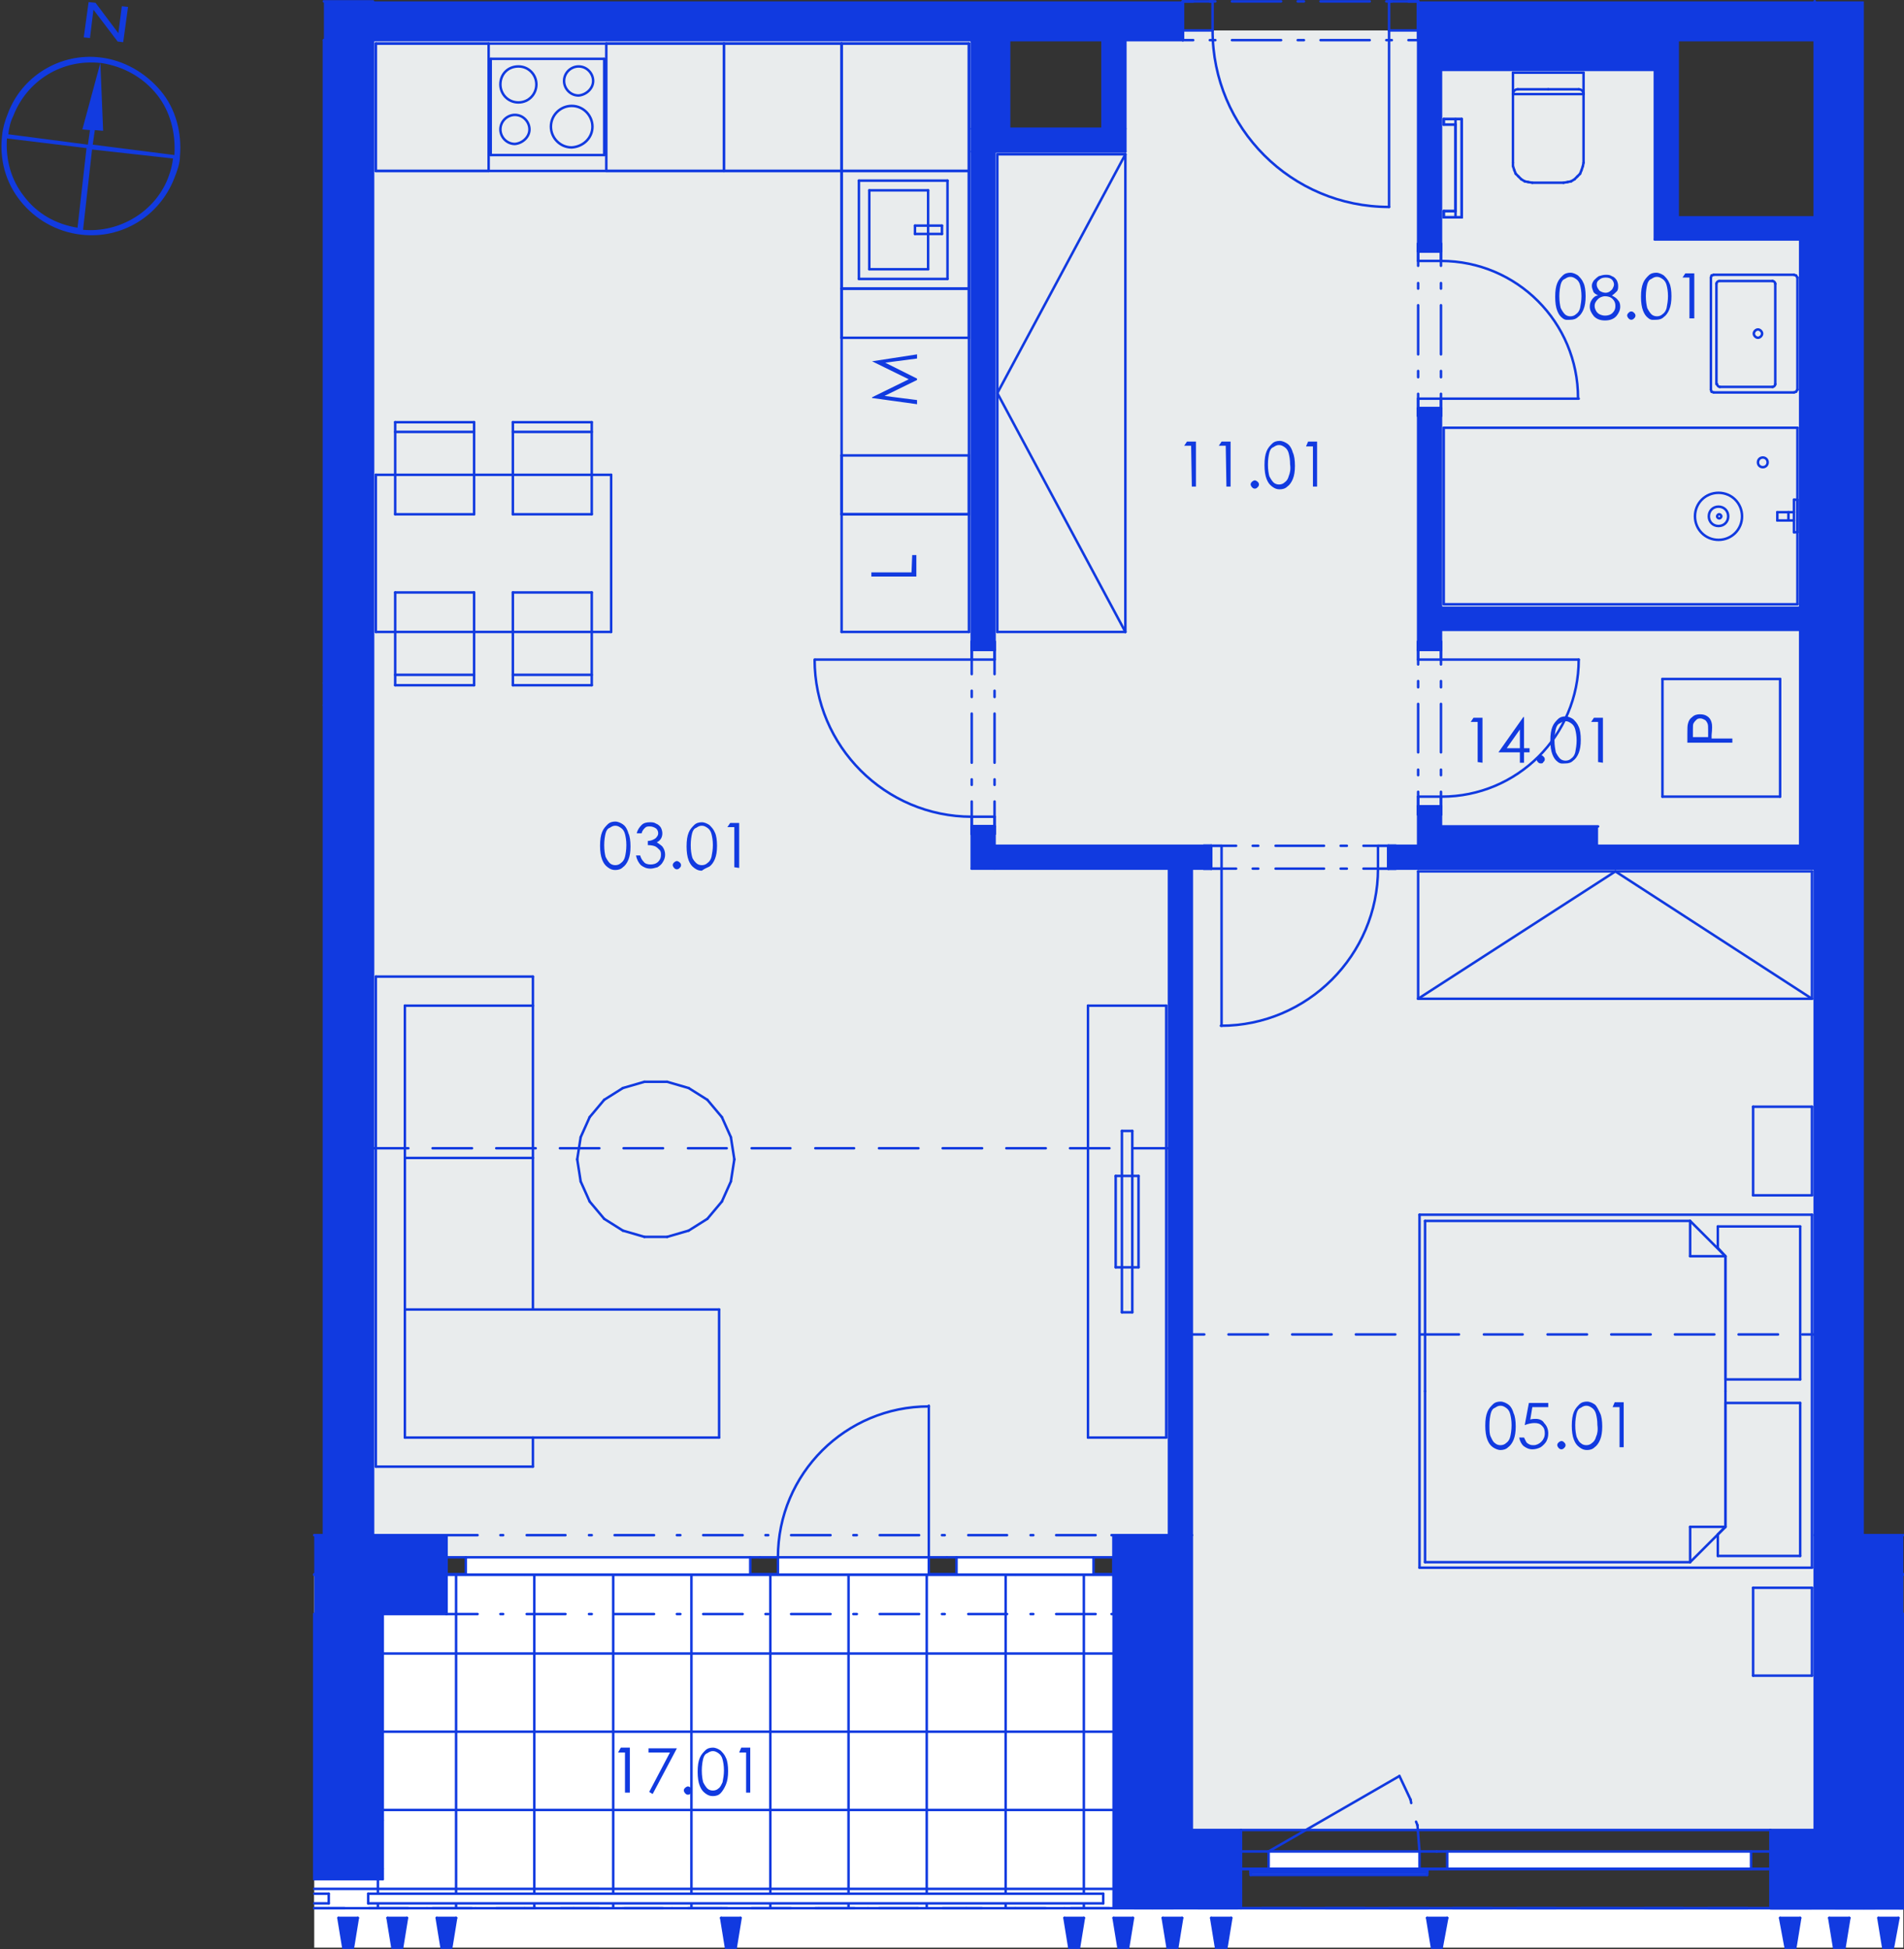 <?xml version="1.0" encoding="utf-8"?>
<!-- Generator: Adobe Illustrator 28.0.0, SVG Export Plug-In . SVG Version: 6.00 Build 0)  -->
<svg version="1.1" id="Layer_1" xmlns="http://www.w3.org/2000/svg" xmlns:xlink="http://www.w3.org/1999/xlink" x="0px" y="0px"
	 viewBox="0 0 275.1 281.6" style="enable-background:new 0 0 275.1 281.6;" xml:space="preserve">
<rect x="0" y="0" width="275.1" height="281.6" fill="#333333" stroke="none"/>
<style type="text/css">
	.st0{fill-rule:evenodd;clip-rule:evenodd;fill:#FFFFFF;}
	.st1{fill-rule:evenodd;clip-rule:evenodd;fill:#E9ECED;}
	.st2{opacity:0.753;fill-rule:evenodd;clip-rule:evenodd;fill:#259B64;enable-background:new    ;}
	.st3{fill:none;stroke:#113AE0;stroke-width:0.36;stroke-linecap:round;stroke-linejoin:round;stroke-miterlimit:10;}
	.st4{fill:#113AE0;}
	.st5{fill:#123BE0;}
</style>
<g>
	<polyline class="st0" points="275,272.9 275,233.2 275,272.9 	"/>
	<polyline class="st0" points="55.3,233.2 160.9,233.2 160.9,272.9 55.3,272.9 55.3,233.2 	"/>
	<polyline class="st0" points="53.9,221.8 53.9,5.8 140.4,5.8 140.4,125.5 168.9,125.5 168.9,221.8 160.9,221.8 160.9,225 64.5,225 
		64.5,221.8 53.9,221.8 	"/>
	<polyline class="st0" points="172.2,125.5 262.2,125.5 262.2,264.4 172.2,264.4 172.2,125.5 	"/>
	<polyline class="st0" points="143.7,21.9 162.6,21.9 162.6,5.8 204.9,5.8 204.9,122.2 143.7,122.2 143.7,21.9 	"/>
	<polyline class="st0" points="260.1,91 260.1,122.2 230.9,122.2 230.9,119.4 208.2,119.4 208.2,91 260.1,91 	"/>
	<polyline class="st0" points="208.2,10.1 239.1,10.1 239.1,34.6 260.1,34.6 260.1,87.8 208.2,87.8 208.2,10.1 	"/>
	<polyline class="st0" points="269.3,39.6 269.3,39.6 269.3,172.8 269.3,39.6 	"/>
	<polyline class="st0" points="269.3,221.8 269.3,221.8 275,221.8 269.3,221.8 	"/>
	<polyline class="st0" points="225.5,0.2 225.5,0.2 269.3,0.2 269.3,0.2 225.5,0.2 	"/>
	<polyline class="st0" points="46.8,0.2 53.9,0.2 46.8,0.2 	"/>
	<polyline class="st1" points="53.9,5.8 140.4,5.8 140.4,21.9 162.6,21.9 162.6,5.8 170.9,5.8 170.9,4.4 204.9,4.4 204.9,8.7 
		239.1,8.7 239.1,34.6 262.2,34.6 262.2,264.4 172.2,264.4 172.2,221.8 160.9,221.8 160.9,225 64.5,225 64.5,221.8 53.9,221.8 
		53.9,5.8 	"/>
	<polyline class="st2" points="269.3,0.2 237.5,0.2 269.3,0.2 	"/>
	<polyline class="st0" points="45.4,275.7 45.4,227.5 166.5,227.5 166.5,275.7 45.4,275.7 	"/>
	<g>
		<line class="st3" x1="45.4" y1="272.9" x2="166.5" y2="272.9"/>
		<line class="st3" x1="45.4" y1="261.5" x2="166.5" y2="261.5"/>
		<line class="st3" x1="45.4" y1="250.2" x2="166.5" y2="250.2"/>
		<line class="st3" x1="45.4" y1="238.9" x2="166.5" y2="238.9"/>
		<line class="st3" x1="45.4" y1="227.5" x2="166.5" y2="227.5"/>
		<line class="st3" x1="156.6" y1="275.7" x2="156.6" y2="227.5"/>
		<line class="st3" x1="145.3" y1="275.7" x2="145.3" y2="227.5"/>
		<line class="st3" x1="133.9" y1="275.7" x2="133.9" y2="227.5"/>
		<line class="st3" x1="122.6" y1="275.7" x2="122.6" y2="227.5"/>
		<line class="st3" x1="111.3" y1="275.7" x2="111.3" y2="227.5"/>
		<line class="st3" x1="99.9" y1="275.7" x2="99.9" y2="227.5"/>
		<line class="st3" x1="88.6" y1="275.7" x2="88.6" y2="227.5"/>
		<line class="st3" x1="77.2" y1="275.7" x2="77.2" y2="227.5"/>
		<line class="st3" x1="65.9" y1="275.7" x2="65.9" y2="227.5"/>
		<line class="st3" x1="54.6" y1="275.7" x2="54.6" y2="227.5"/>
	</g>
	<line class="st3" x1="47.5" y1="275.7" x2="47.5" y2="275.7"/>
	<line class="st3" x1="54.6" y1="275.7" x2="54.6" y2="275.7"/>
	<line class="st3" x1="61.7" y1="275.7" x2="61.7" y2="275.7"/>
	<line class="st3" x1="68.7" y1="275.7" x2="68.7" y2="275.7"/>
	<line class="st3" x1="75.8" y1="275.7" x2="75.8" y2="275.7"/>
	<line class="st3" x1="82.9" y1="275.7" x2="82.9" y2="275.7"/>
	<line class="st3" x1="90" y1="275.7" x2="90" y2="275.7"/>
	<line class="st3" x1="97.1" y1="275.7" x2="97.1" y2="275.7"/>
	<line class="st3" x1="104.2" y1="275.7" x2="104.2" y2="275.7"/>
	<line class="st3" x1="111.3" y1="275.7" x2="111.3" y2="275.7"/>
	<line class="st3" x1="118.3" y1="275.7" x2="118.3" y2="275.7"/>
	<line class="st3" x1="125.4" y1="275.7" x2="125.4" y2="275.7"/>
	<line class="st3" x1="132.5" y1="275.7" x2="132.5" y2="275.7"/>
	<line class="st3" x1="139.6" y1="275.7" x2="139.6" y2="275.7"/>
	<line class="st3" x1="146.7" y1="275.7" x2="146.7" y2="275.7"/>
	<line class="st3" x1="153.8" y1="275.7" x2="153.8" y2="275.7"/>
	<line class="st3" x1="160.9" y1="275.7" x2="160.9" y2="275.7"/>
	<line class="st3" x1="166.5" y1="275.7" x2="166.5" y2="275.7"/>
	<line class="st3" x1="166.5" y1="275.7" x2="166.5" y2="275.7"/>
	<line class="st3" x1="166.5" y1="272.9" x2="166.5" y2="272.9"/>
	<line class="st3" x1="166.5" y1="265.8" x2="166.5" y2="265.8"/>
	<line class="st3" x1="166.5" y1="258.7" x2="166.5" y2="258.7"/>
	<line class="st3" x1="166.5" y1="251.6" x2="166.5" y2="251.6"/>
	<line class="st3" x1="166.5" y1="244.5" x2="166.5" y2="244.5"/>
	<line class="st3" x1="166.5" y1="237.4" x2="166.5" y2="237.4"/>
	<line class="st3" x1="166.5" y1="230.4" x2="166.5" y2="230.4"/>
	<line class="st3" x1="166.5" y1="227.5" x2="166.5" y2="227.5"/>
	<line class="st3" x1="166.5" y1="227.5" x2="166.5" y2="227.5"/>
	<line class="st3" x1="160.9" y1="227.5" x2="160.9" y2="227.5"/>
	<line class="st3" x1="153.8" y1="227.5" x2="153.8" y2="227.5"/>
	<line class="st3" x1="146.7" y1="227.5" x2="146.7" y2="227.5"/>
	<line class="st3" x1="139.6" y1="227.5" x2="139.6" y2="227.5"/>
	<line class="st3" x1="132.5" y1="227.5" x2="132.5" y2="227.5"/>
	<line class="st3" x1="125.4" y1="227.5" x2="125.4" y2="227.5"/>
	<line class="st3" x1="118.3" y1="227.5" x2="118.3" y2="227.5"/>
	<line class="st3" x1="111.3" y1="227.5" x2="111.3" y2="227.5"/>
	<line class="st3" x1="104.2" y1="227.5" x2="104.2" y2="227.5"/>
	<line class="st3" x1="97.1" y1="227.5" x2="97.1" y2="227.5"/>
	<line class="st3" x1="90" y1="227.5" x2="90" y2="227.5"/>
	<line class="st3" x1="82.9" y1="227.5" x2="82.9" y2="227.5"/>
	<line class="st3" x1="75.8" y1="227.5" x2="75.8" y2="227.5"/>
	<line class="st3" x1="68.7" y1="227.5" x2="68.7" y2="227.5"/>
	<line class="st3" x1="61.7" y1="227.5" x2="61.7" y2="227.5"/>
	<line class="st3" x1="54.6" y1="227.5" x2="54.6" y2="227.5"/>
	<line class="st3" x1="47.5" y1="227.5" x2="47.5" y2="227.5"/>
	<polyline class="st0" points="269.3,275.7 269.3,227.5 275,227.5 275,275.7 269.3,275.7 	"/>
	<g>
		<line class="st3" x1="269.3" y1="272.9" x2="275" y2="272.9"/>
		<line class="st3" x1="269.3" y1="261.5" x2="275" y2="261.5"/>
		<line class="st3" x1="269.3" y1="250.2" x2="275" y2="250.2"/>
		<line class="st3" x1="269.3" y1="238.9" x2="275" y2="238.9"/>
		<line class="st3" x1="269.3" y1="227.5" x2="275" y2="227.5"/>
	</g>
	<line class="st3" x1="269.3" y1="275.7" x2="269.3" y2="275.7"/>
	<line class="st3" x1="273.2" y1="275.7" x2="273.2" y2="275.7"/>
	<line class="st3" x1="273.2" y1="227.5" x2="273.2" y2="227.5"/>
	<line class="st3" x1="269.3" y1="227.5" x2="269.3" y2="227.5"/>
	<line class="st3" x1="269.3" y1="227.5" x2="269.3" y2="227.5"/>
	<line class="st3" x1="269.3" y1="230.4" x2="269.3" y2="230.4"/>
	<line class="st3" x1="269.3" y1="237.4" x2="269.3" y2="237.4"/>
	<line class="st3" x1="269.3" y1="244.5" x2="269.3" y2="244.5"/>
	<line class="st3" x1="269.3" y1="251.6" x2="269.3" y2="251.6"/>
	<line class="st3" x1="269.3" y1="258.7" x2="269.3" y2="258.7"/>
	<line class="st3" x1="269.3" y1="265.8" x2="269.3" y2="265.8"/>
	<line class="st3" x1="269.3" y1="272.9" x2="269.3" y2="272.9"/>
	<line class="st3" x1="269.3" y1="275.7" x2="269.3" y2="275.7"/>
	<line class="st3" x1="45.4" y1="227.5" x2="166.5" y2="227.5"/>
	<line class="st3" x1="166.5" y1="227.5" x2="166.5" y2="270"/>
	<line class="st3" x1="166.5" y1="270" x2="269.3" y2="270"/>
	<line class="st3" x1="269.3" y1="270" x2="269.3" y2="227.5"/>
	<line class="st3" x1="269.3" y1="227.5" x2="275" y2="227.5"/>
	<line class="st3" x1="45.4" y1="227.5" x2="166.5" y2="227.5"/>
	<line class="st3" x1="166.5" y1="227.5" x2="166.5" y2="270"/>
	<line class="st3" x1="166.5" y1="270" x2="269.3" y2="270"/>
	<line class="st3" x1="269.3" y1="270" x2="269.3" y2="227.5"/>
	<line class="st3" x1="269.3" y1="227.5" x2="275" y2="227.5"/>
	<line class="st3" x1="45.4" y1="227.5" x2="166.5" y2="227.5"/>
	<line class="st3" x1="166.5" y1="227.5" x2="166.5" y2="270"/>
	<line class="st3" x1="166.5" y1="270" x2="269.3" y2="270"/>
	<line class="st3" x1="269.3" y1="270" x2="269.3" y2="227.5"/>
	<line class="st3" x1="269.3" y1="227.5" x2="275" y2="227.5"/>
	<line class="st3" x1="45.4" y1="227.5" x2="166.5" y2="227.5"/>
	<line class="st3" x1="166.5" y1="227.5" x2="166.5" y2="270"/>
	<line class="st3" x1="166.5" y1="270" x2="269.3" y2="270"/>
	<line class="st3" x1="269.3" y1="270" x2="269.3" y2="227.5"/>
	<line class="st3" x1="269.3" y1="227.5" x2="275" y2="227.5"/>
	<line class="st3" x1="45.4" y1="227.5" x2="166.5" y2="227.5"/>
	<line class="st3" x1="166.5" y1="227.5" x2="166.5" y2="270"/>
	<line class="st3" x1="166.5" y1="270" x2="269.3" y2="270"/>
	<line class="st3" x1="269.3" y1="270" x2="269.3" y2="227.5"/>
	<line class="st3" x1="269.3" y1="227.5" x2="275" y2="227.5"/>
	<line class="st3" x1="262.2" y1="0.2" x2="262.2" y2="5.8"/>
	<line class="st3" x1="262.2" y1="5.8" x2="262.2" y2="221.8"/>
	<line class="st3" x1="53.9" y1="221.8" x2="53.9" y2="5.8"/>
	<line class="st3" x1="46.8" y1="5.8" x2="46.8" y2="221.8"/>
	<polyline class="st0" points="45.4,281.4 45.4,275.7 275,275.7 275,281.4 262.2,281.4 55.3,281.4 45.4,281.4 	"/>
	<line class="st3" x1="275" y1="275.7" x2="45.4" y2="275.7"/>
	<line class="st3" x1="262.2" y1="0.2" x2="262.2" y2="5.8"/>
	<line class="st3" x1="204.9" y1="4.4" x2="204.9" y2="5.8"/>
	<line class="st3" x1="204.9" y1="0.2" x2="204.9" y2="4.4"/>
	<line class="st3" x1="170.9" y1="4.4" x2="170.9" y2="5.8"/>
	<line class="st3" x1="170.9" y1="0.2" x2="170.9" y2="4.4"/>
	<line class="st3" x1="46.8" y1="5.8" x2="170.9" y2="5.8"/>
	<line class="st3" x1="204.9" y1="5.8" x2="262.2" y2="5.8"/>
	<line class="st3" x1="53.9" y1="0.2" x2="46.8" y2="0.2"/>
	<line class="st3" x1="170.9" y1="0.2" x2="172.4" y2="0.2"/>
	<line class="st3" x1="174.8" y1="0.2" x2="175.6" y2="0.2"/>
	<line class="st3" x1="178" y1="0.2" x2="185.1" y2="0.2"/>
	<line class="st3" x1="187.5" y1="0.2" x2="188.4" y2="0.2"/>
	<line class="st3" x1="190.8" y1="0.2" x2="197.9" y2="0.2"/>
	<line class="st3" x1="200.3" y1="0.2" x2="201.1" y2="0.2"/>
	<line class="st3" x1="203.5" y1="0.2" x2="204.9" y2="0.2"/>
	<line class="st3" x1="170.9" y1="5.8" x2="172.4" y2="5.8"/>
	<line class="st3" x1="174.8" y1="5.8" x2="175.6" y2="5.8"/>
	<line class="st3" x1="178" y1="5.8" x2="185.1" y2="5.8"/>
	<line class="st3" x1="187.5" y1="5.8" x2="188.4" y2="5.8"/>
	<line class="st3" x1="190.8" y1="5.8" x2="197.9" y2="5.8"/>
	<line class="st3" x1="200.3" y1="5.8" x2="201.1" y2="5.8"/>
	<line class="st3" x1="203.5" y1="5.8" x2="204.9" y2="5.8"/>
	<g>
		<path class="st3" d="M200.7,29.9L200.7,29.9c-14.1,0-25.5-11.4-25.5-25.5"/>
	</g>
	<line class="st3" x1="170.9" y1="0.2" x2="175.2" y2="0.2"/>
	<line class="st3" x1="175.2" y1="0.2" x2="175.2" y2="4.4"/>
	<line class="st3" x1="175.2" y1="4.4" x2="170.9" y2="4.4"/>
	<line class="st3" x1="170.9" y1="4.4" x2="170.9" y2="0.2"/>
	<line class="st3" x1="204.9" y1="4.4" x2="200.7" y2="4.4"/>
	<line class="st3" x1="200.7" y1="4.4" x2="200.7" y2="0.2"/>
	<line class="st3" x1="200.7" y1="0.2" x2="204.9" y2="0.2"/>
	<line class="st3" x1="204.9" y1="0.2" x2="204.9" y2="4.4"/>
	<line class="st3" x1="200.7" y1="4.4" x2="200.7" y2="29.9"/>
	<line class="st3" x1="170.9" y1="0.2" x2="170.9" y2="4.4"/>
	<line class="st3" x1="170.9" y1="0.2" x2="170.9" y2="4.4"/>
	<line class="st3" x1="170.9" y1="4.4" x2="170.9" y2="5.8"/>
	<line class="st3" x1="204.9" y1="0.2" x2="204.9" y2="4.4"/>
	<line class="st3" x1="204.9" y1="0.2" x2="204.9" y2="4.4"/>
	<line class="st3" x1="204.9" y1="4.4" x2="204.9" y2="5.8"/>
	<line class="st3" x1="46.8" y1="101.9" x2="46.8" y2="101.9"/>
	<line class="st3" x1="46.8" y1="98.7" x2="46.8" y2="98.7"/>
	<line class="st3" x1="46.8" y1="227.5" x2="46.8" y2="233.2"/>
	<line class="st3" x1="53.9" y1="233.2" x2="53.9" y2="227.5"/>
	<line class="st3" x1="53.9" y1="227.5" x2="46.8" y2="227.5"/>
	<line class="st3" x1="46.8" y1="233.2" x2="46.8" y2="263"/>
	<line class="st3" x1="53.9" y1="263" x2="53.9" y2="233.2"/>
	<line class="st3" x1="45.4" y1="233.2" x2="45.4" y2="263"/>
	<line class="st3" x1="55.3" y1="263" x2="55.3" y2="233.2"/>
	<line class="st3" x1="46.8" y1="270" x2="53.9" y2="270"/>
	<line class="st3" x1="55.3" y1="270" x2="55.3" y2="263"/>
	<line class="st3" x1="53.9" y1="270" x2="53.9" y2="263"/>
	<line class="st3" x1="45.4" y1="271.5" x2="55.3" y2="271.5"/>
	<line class="st3" x1="55.3" y1="271.5" x2="55.3" y2="270"/>
	<line class="st3" x1="45.4" y1="271.5" x2="45.4" y2="270"/>
	<line class="st3" x1="46.8" y1="270" x2="46.8" y2="263"/>
	<line class="st3" x1="45.4" y1="270" x2="45.4" y2="263"/>
	<line class="st3" x1="145.8" y1="18.6" x2="145.8" y2="5.8"/>
	<line class="st3" x1="140.4" y1="5.8" x2="140.4" y2="18.6"/>
	<line class="st3" x1="168.9" y1="125.5" x2="168.9" y2="221.8"/>
	<line class="st3" x1="172.2" y1="221.8" x2="172.2" y2="125.5"/>
	<line class="st3" x1="208.2" y1="122.2" x2="230.9" y2="122.2"/>
	<line class="st3" x1="230.9" y1="119.4" x2="208.2" y2="119.4"/>
	<line class="st3" x1="166.5" y1="227.5" x2="160.9" y2="227.5"/>
	<line class="st3" x1="172.2" y1="221.8" x2="166.5" y2="221.8"/>
	<line class="st3" x1="166.5" y1="270" x2="172.2" y2="270"/>
	<line class="st3" x1="160.9" y1="275.7" x2="166.5" y2="275.7"/>
	<line class="st3" x1="166.5" y1="227.5" x2="166.5" y2="264.4"/>
	<line class="st3" x1="166.5" y1="264.4" x2="166.5" y2="270"/>
	<line class="st3" x1="160.9" y1="233.2" x2="160.9" y2="275.7"/>
	<line class="st3" x1="172.2" y1="264.4" x2="172.2" y2="221.8"/>
	<line class="st3" x1="269.3" y1="227.5" x2="269.3" y2="228.1"/>
	<line class="st3" x1="275" y1="227.5" x2="269.3" y2="227.5"/>
	<line class="st3" x1="269.3" y1="221.8" x2="269.3" y2="227.5"/>
	<line class="st3" x1="262.2" y1="221.8" x2="269.3" y2="221.8"/>
	<line class="st3" x1="262.2" y1="264.4" x2="262.2" y2="270"/>
	<line class="st3" x1="262.2" y1="270" x2="268.6" y2="270"/>
	<line class="st3" x1="275" y1="275.7" x2="269.3" y2="275.7"/>
	<line class="st3" x1="268.6" y1="270" x2="269.3" y2="270"/>
	<line class="st3" x1="269.3" y1="270" x2="269.3" y2="228.1"/>
	<line class="st3" x1="262.2" y1="221.8" x2="262.2" y2="264.4"/>
	<line class="st3" x1="275" y1="275.7" x2="275" y2="233.2"/>
	<line class="st3" x1="46.8" y1="227.5" x2="46.8" y2="233.2"/>
	<line class="st3" x1="53.9" y1="233.2" x2="53.9" y2="227.5"/>
	<line class="st3" x1="53.9" y1="227.5" x2="46.8" y2="227.5"/>
	<line class="st3" x1="166.5" y1="227.5" x2="160.9" y2="227.5"/>
	<line class="st3" x1="53.9" y1="227.5" x2="64.5" y2="227.5"/>
	<line class="st3" x1="45.4" y1="227.5" x2="46.8" y2="227.5"/>
	<line class="st3" x1="64.5" y1="225" x2="64.5" y2="221.8"/>
	<line class="st3" x1="64.5" y1="233.2" x2="64.5" y2="227.5"/>
	<line class="st3" x1="64.5" y1="227.5" x2="64.5" y2="225"/>
	<line class="st3" x1="160.9" y1="225" x2="160.9" y2="221.8"/>
	<line class="st3" x1="160.9" y1="233.2" x2="160.9" y2="227.5"/>
	<line class="st3" x1="160.9" y1="227.5" x2="160.9" y2="225"/>
	<line class="st3" x1="166.5" y1="221.8" x2="160.9" y2="221.8"/>
	<line class="st3" x1="46.8" y1="221.8" x2="45.4" y2="221.8"/>
	<line class="st3" x1="64.5" y1="221.8" x2="46.8" y2="221.8"/>
	<line class="st3" x1="45.4" y1="233.2" x2="45.4" y2="233.2"/>
	<line class="st3" x1="55.3" y1="233.2" x2="64.5" y2="233.2"/>
	<line class="st3" x1="160.9" y1="233.2" x2="160.6" y2="233.2"/>
	<line class="st3" x1="158.3" y1="233.2" x2="152.6" y2="233.2"/>
	<line class="st3" x1="149.3" y1="233.2" x2="148.9" y2="233.2"/>
	<line class="st3" x1="145.5" y1="233.2" x2="139.9" y2="233.2"/>
	<line class="st3" x1="136.5" y1="233.2" x2="136.1" y2="233.2"/>
	<line class="st3" x1="132.8" y1="233.2" x2="127.1" y2="233.2"/>
	<line class="st3" x1="123.8" y1="233.2" x2="123.3" y2="233.2"/>
	<line class="st3" x1="120" y1="233.2" x2="114.3" y2="233.2"/>
	<line class="st3" x1="111" y1="233.2" x2="110.6" y2="233.2"/>
	<line class="st3" x1="107.3" y1="233.2" x2="101.6" y2="233.2"/>
	<line class="st3" x1="98.3" y1="233.2" x2="97.8" y2="233.2"/>
	<line class="st3" x1="94.5" y1="233.2" x2="88.8" y2="233.2"/>
	<line class="st3" x1="85.5" y1="233.2" x2="85.1" y2="233.2"/>
	<line class="st3" x1="81.7" y1="233.2" x2="76.1" y2="233.2"/>
	<line class="st3" x1="72.7" y1="233.2" x2="72.3" y2="233.2"/>
	<line class="st3" x1="69" y1="233.2" x2="64.5" y2="233.2"/>
	<line class="st3" x1="160.9" y1="221.8" x2="160.6" y2="221.8"/>
	<line class="st3" x1="158.3" y1="221.8" x2="152.6" y2="221.8"/>
	<line class="st3" x1="149.3" y1="221.8" x2="148.9" y2="221.8"/>
	<line class="st3" x1="145.5" y1="221.8" x2="139.9" y2="221.8"/>
	<line class="st3" x1="136.5" y1="221.8" x2="136.1" y2="221.8"/>
	<line class="st3" x1="132.8" y1="221.8" x2="127.1" y2="221.8"/>
	<line class="st3" x1="123.8" y1="221.8" x2="123.3" y2="221.8"/>
	<line class="st3" x1="120" y1="221.8" x2="114.3" y2="221.8"/>
	<line class="st3" x1="111" y1="221.8" x2="110.6" y2="221.8"/>
	<line class="st3" x1="107.3" y1="221.8" x2="101.6" y2="221.8"/>
	<line class="st3" x1="98.3" y1="221.8" x2="97.8" y2="221.8"/>
	<line class="st3" x1="94.5" y1="221.8" x2="88.8" y2="221.8"/>
	<line class="st3" x1="85.5" y1="221.8" x2="85.1" y2="221.8"/>
	<line class="st3" x1="81.7" y1="221.8" x2="76.1" y2="221.8"/>
	<line class="st3" x1="72.7" y1="221.8" x2="72.3" y2="221.8"/>
	<line class="st3" x1="69" y1="221.8" x2="64.5" y2="221.8"/>
	<polyline class="st0" points="158,225 138.2,225 138.2,227.5 158,227.5 158,225 	"/>
	<polyline class="st0" points="134.2,225 112.4,225 112.4,227.5 134.2,227.5 134.2,225 	"/>
	<polyline class="st0" points="108.4,225 67.3,225 67.3,227.5 108.4,227.5 108.4,225 	"/>
	<line class="st3" x1="160.9" y1="225" x2="158" y2="225"/>
	<line class="st3" x1="158" y1="225" x2="158" y2="227.5"/>
	<line class="st3" x1="158" y1="227.5" x2="160.9" y2="227.5"/>
	<line class="st3" x1="136.8" y1="227.5" x2="138.2" y2="227.5"/>
	<line class="st3" x1="138.2" y1="227.5" x2="138.2" y2="225"/>
	<line class="st3" x1="138.2" y1="225" x2="136.8" y2="225"/>
	<line class="st3" x1="158" y1="225" x2="138.2" y2="225"/>
	<line class="st3" x1="138.2" y1="227.5" x2="158" y2="227.5"/>
	<line class="st3" x1="136.8" y1="225" x2="134.2" y2="225"/>
	<line class="st3" x1="134.2" y1="225" x2="134.2" y2="227.5"/>
	<line class="st3" x1="134.2" y1="227.5" x2="136.8" y2="227.5"/>
	<line class="st3" x1="109.8" y1="227.5" x2="112.4" y2="227.5"/>
	<line class="st3" x1="112.4" y1="227.5" x2="112.4" y2="225"/>
	<line class="st3" x1="112.4" y1="225" x2="109.8" y2="225"/>
	<line class="st3" x1="134.2" y1="225" x2="112.4" y2="225"/>
	<line class="st3" x1="112.4" y1="227.5" x2="134.2" y2="227.5"/>
	<line class="st3" x1="134.2" y1="225" x2="134.2" y2="203.1"/>
	<line class="st3" x1="109.8" y1="225" x2="108.4" y2="225"/>
	<line class="st3" x1="108.4" y1="225" x2="108.4" y2="227.5"/>
	<line class="st3" x1="108.4" y1="227.5" x2="109.8" y2="227.5"/>
	<line class="st3" x1="64.5" y1="227.5" x2="67.3" y2="227.5"/>
	<line class="st3" x1="67.3" y1="227.5" x2="67.3" y2="225"/>
	<line class="st3" x1="67.3" y1="225" x2="64.5" y2="225"/>
	<line class="st3" x1="108.4" y1="225" x2="67.3" y2="225"/>
	<line class="st3" x1="67.3" y1="227.5" x2="108.4" y2="227.5"/>
	<g>
		<path class="st3" d="M112.4,225c0-12.1,9.8-21.8,21.8-21.8"/>
	</g>
	<line class="st3" x1="160.9" y1="227.5" x2="160.9" y2="225"/>
	<line class="st3" x1="160.9" y1="227.5" x2="160.9" y2="225"/>
	<line class="st3" x1="160.9" y1="233.2" x2="160.9" y2="227.5"/>
	<line class="st3" x1="160.9" y1="225" x2="160.9" y2="221.8"/>
	<line class="st3" x1="64.5" y1="227.5" x2="64.5" y2="225"/>
	<line class="st3" x1="64.5" y1="227.5" x2="64.5" y2="225"/>
	<line class="st3" x1="64.5" y1="233.2" x2="64.5" y2="227.5"/>
	<line class="st3" x1="64.5" y1="225" x2="64.5" y2="221.8"/>
	<line class="st3" x1="268.6" y1="270" x2="269.3" y2="270"/>
	<line class="st3" x1="166.5" y1="270" x2="172.2" y2="270"/>
	<line class="st3" x1="255.8" y1="270" x2="262.2" y2="270"/>
	<line class="st3" x1="172.2" y1="270" x2="179.3" y2="270"/>
	<line class="st3" x1="262.2" y1="264.4" x2="262.2" y2="270"/>
	<line class="st3" x1="262.2" y1="270" x2="268.6" y2="270"/>
	<line class="st3" x1="255.8" y1="267.5" x2="255.8" y2="264.4"/>
	<line class="st3" x1="255.8" y1="275.7" x2="255.8" y2="270"/>
	<line class="st3" x1="255.8" y1="270" x2="255.8" y2="267.5"/>
	<line class="st3" x1="179.3" y1="267.5" x2="179.3" y2="264.4"/>
	<line class="st3" x1="179.3" y1="275.7" x2="179.3" y2="270"/>
	<line class="st3" x1="179.3" y1="270" x2="179.3" y2="267.5"/>
	<line class="st3" x1="166.5" y1="275.7" x2="179.3" y2="275.7"/>
	<line class="st3" x1="255.8" y1="275.7" x2="269.3" y2="275.7"/>
	<line class="st3" x1="262.2" y1="264.4" x2="255.8" y2="264.4"/>
	<line class="st3" x1="179.3" y1="264.4" x2="172.2" y2="264.4"/>
	<line class="st3" x1="179.3" y1="275.7" x2="255.8" y2="275.7"/>
	<line class="st3" x1="179.3" y1="264.4" x2="255.8" y2="264.4"/>
	<polyline class="st0" points="183.3,267.5 183.3,270 205.1,270 205.1,267.5 183.3,267.5 	"/>
	<polyline class="st0" points="209.1,267.5 209.1,270 253,270 253,267.5 209.1,267.5 	"/>
	<line class="st3" x1="179.3" y1="267.5" x2="183.3" y2="267.5"/>
	<line class="st3" x1="183.3" y1="267.5" x2="183.3" y2="270"/>
	<line class="st3" x1="183.3" y1="270" x2="179.3" y2="270"/>
	<line class="st3" x1="207.6" y1="270" x2="205.1" y2="270"/>
	<line class="st3" x1="205.1" y1="270" x2="205.1" y2="267.5"/>
	<line class="st3" x1="205.1" y1="267.5" x2="207.6" y2="267.5"/>
	<line class="st3" x1="183.3" y1="267.5" x2="205.1" y2="267.5"/>
	<line class="st3" x1="205.1" y1="270" x2="183.3" y2="270"/>
	<line class="st3" x1="183.3" y1="267.5" x2="202.2" y2="256.6"/>
	<line class="st3" x1="207.6" y1="267.5" x2="209.1" y2="267.5"/>
	<line class="st3" x1="209.1" y1="267.5" x2="209.1" y2="270"/>
	<line class="st3" x1="209.1" y1="270" x2="207.6" y2="270"/>
	<line class="st3" x1="255.8" y1="270" x2="253" y2="270"/>
	<line class="st3" x1="253" y1="270" x2="253" y2="267.5"/>
	<line class="st3" x1="253" y1="267.5" x2="255.8" y2="267.5"/>
	<line class="st3" x1="209.1" y1="267.5" x2="253" y2="267.5"/>
	<line class="st3" x1="253" y1="270" x2="209.1" y2="270"/>
	<line class="st3" x1="205.1" y1="267.5" x2="204.8" y2="263.7"/>
	<line class="st3" x1="204.8" y1="263.7" x2="204.6" y2="263.2"/>
	<line class="st3" x1="203.9" y1="260.5" x2="203.8" y2="260"/>
	<line class="st3" x1="203.8" y1="260" x2="202.2" y2="256.6"/>
	<line class="st3" x1="179.3" y1="270" x2="179.3" y2="267.5"/>
	<line class="st3" x1="179.3" y1="270" x2="179.3" y2="267.5"/>
	<line class="st3" x1="179.3" y1="275.7" x2="179.3" y2="270"/>
	<line class="st3" x1="179.3" y1="267.5" x2="179.3" y2="264.4"/>
	<line class="st3" x1="255.8" y1="270" x2="255.8" y2="267.5"/>
	<line class="st3" x1="255.8" y1="270" x2="255.8" y2="267.5"/>
	<line class="st3" x1="255.8" y1="275.7" x2="255.8" y2="270"/>
	<line class="st3" x1="255.8" y1="267.5" x2="255.8" y2="264.4"/>
	<line class="st3" x1="275" y1="227.5" x2="269.3" y2="227.5"/>
	<line class="st3" x1="269.3" y1="221.8" x2="269.3" y2="227.5"/>
	<line class="st3" x1="275" y1="221.8" x2="269.3" y2="221.8"/>
	<line class="st3" x1="275" y1="233.2" x2="275" y2="233.2"/>
	<line class="st3" x1="273.5" y1="281.4" x2="274.3" y2="277.1"/>
	<line class="st3" x1="274.3" y1="277.1" x2="271.4" y2="277.1"/>
	<line class="st3" x1="271.4" y1="277.1" x2="272.1" y2="281.4"/>
	<line class="st3" x1="272.1" y1="281.4" x2="273.5" y2="281.4"/>
	<line class="st3" x1="266.5" y1="281.4" x2="267.2" y2="277.1"/>
	<line class="st3" x1="267.2" y1="277.1" x2="264.3" y2="277.1"/>
	<line class="st3" x1="264.3" y1="277.1" x2="265" y2="281.4"/>
	<line class="st3" x1="265" y1="281.4" x2="266.5" y2="281.4"/>
	<line class="st3" x1="259.4" y1="281.4" x2="260.1" y2="277.1"/>
	<line class="st3" x1="260.1" y1="277.1" x2="257.2" y2="277.1"/>
	<line class="st3" x1="257.2" y1="277.1" x2="258" y2="281.4"/>
	<line class="st3" x1="258" y1="281.4" x2="259.4" y2="281.4"/>
	<line class="st3" x1="170.1" y1="281.4" x2="170.8" y2="277.1"/>
	<line class="st3" x1="170.8" y1="277.1" x2="168" y2="277.1"/>
	<line class="st3" x1="168" y1="277.1" x2="168.7" y2="281.4"/>
	<line class="st3" x1="168.7" y1="281.4" x2="170.1" y2="281.4"/>
	<line class="st3" x1="208.3" y1="281.4" x2="209.1" y2="277.1"/>
	<line class="st3" x1="209.1" y1="277.1" x2="206.2" y2="277.1"/>
	<line class="st3" x1="206.2" y1="277.1" x2="206.9" y2="281.4"/>
	<line class="st3" x1="206.9" y1="281.4" x2="208.3" y2="281.4"/>
	<line class="st3" x1="177.2" y1="281.4" x2="177.9" y2="277.1"/>
	<line class="st3" x1="177.9" y1="277.1" x2="175" y2="277.1"/>
	<line class="st3" x1="175" y1="277.1" x2="175.7" y2="281.4"/>
	<line class="st3" x1="175.7" y1="281.4" x2="177.2" y2="281.4"/>
	<line class="st3" x1="58.1" y1="281.4" x2="58.8" y2="277.1"/>
	<line class="st3" x1="58.8" y1="277.1" x2="56" y2="277.1"/>
	<line class="st3" x1="56" y1="277.1" x2="56.7" y2="281.4"/>
	<line class="st3" x1="56.7" y1="281.4" x2="58.1" y2="281.4"/>
	<line class="st3" x1="65.2" y1="281.4" x2="65.9" y2="277.1"/>
	<line class="st3" x1="65.9" y1="277.1" x2="63.1" y2="277.1"/>
	<line class="st3" x1="63.1" y1="277.1" x2="63.8" y2="281.4"/>
	<line class="st3" x1="63.8" y1="281.4" x2="65.2" y2="281.4"/>
	<line class="st3" x1="163" y1="281.4" x2="163.7" y2="277.1"/>
	<line class="st3" x1="163.7" y1="277.1" x2="160.9" y2="277.1"/>
	<line class="st3" x1="160.9" y1="277.1" x2="161.6" y2="281.4"/>
	<line class="st3" x1="161.6" y1="281.4" x2="163" y2="281.4"/>
	<line class="st3" x1="155.9" y1="281.4" x2="156.6" y2="277.1"/>
	<line class="st3" x1="156.6" y1="277.1" x2="153.8" y2="277.1"/>
	<line class="st3" x1="153.8" y1="277.1" x2="154.5" y2="281.4"/>
	<line class="st3" x1="154.5" y1="281.4" x2="155.9" y2="281.4"/>
	<line class="st3" x1="106.3" y1="281.4" x2="107" y2="277.1"/>
	<line class="st3" x1="107" y1="277.1" x2="104.2" y2="277.1"/>
	<line class="st3" x1="104.2" y1="277.1" x2="104.9" y2="281.4"/>
	<line class="st3" x1="104.9" y1="281.4" x2="106.3" y2="281.4"/>
	<line class="st3" x1="51" y1="281.4" x2="51.7" y2="277.1"/>
	<line class="st3" x1="51.7" y1="277.1" x2="48.9" y2="277.1"/>
	<line class="st3" x1="48.9" y1="277.1" x2="49.6" y2="281.4"/>
	<line class="st3" x1="49.6" y1="281.4" x2="51" y2="281.4"/>
	<polyline class="st0" points="180.7,270 180.7,270.9 206.2,270.9 206.2,270 180.7,270 	"/>
	<line class="st3" x1="180.7" y1="270" x2="180.7" y2="270.9"/>
	<line class="st3" x1="180.7" y1="270.9" x2="206.2" y2="270.9"/>
	<line class="st3" x1="206.2" y1="270.9" x2="206.2" y2="270"/>
	<line class="st3" x1="206.2" y1="270" x2="180.7" y2="270"/>
	<polyline class="st0" points="180.7,270.3 180.7,270.6 206.2,270.6 206.2,270.3 180.7,270.3 	"/>
	<line class="st3" x1="180.7" y1="270.3" x2="180.7" y2="270.6"/>
	<line class="st3" x1="180.7" y1="270.6" x2="206.2" y2="270.6"/>
	<line class="st3" x1="206.2" y1="270.6" x2="206.2" y2="270.3"/>
	<line class="st3" x1="206.2" y1="270.3" x2="180.7" y2="270.3"/>
	<polyline class="st0" points="47.5,275 45.4,275 45.4,273.6 47.5,273.6 47.5,275 	"/>
	<line class="st3" x1="45.4" y1="275" x2="47.5" y2="275"/>
	<line class="st3" x1="47.5" y1="275" x2="47.5" y2="273.6"/>
	<line class="st3" x1="47.5" y1="273.6" x2="45.4" y2="273.6"/>
	<polyline class="st0" points="53.2,273.6 53.2,275 159.4,275 159.4,273.6 53.2,273.6 	"/>
	<line class="st3" x1="53.2" y1="273.6" x2="53.2" y2="275"/>
	<line class="st3" x1="53.2" y1="275" x2="159.4" y2="275"/>
	<line class="st3" x1="159.4" y1="275" x2="159.4" y2="273.6"/>
	<line class="st3" x1="159.4" y1="273.6" x2="53.2" y2="273.6"/>
	<line class="st3" x1="124.1" y1="40.3" x2="124.1" y2="26.1"/>
	<line class="st3" x1="124.1" y1="26.1" x2="136.9" y2="26.1"/>
	<line class="st3" x1="136.9" y1="26.1" x2="136.9" y2="40.3"/>
	<line class="st3" x1="136.9" y1="40.3" x2="124.1" y2="40.3"/>
	<line class="st3" x1="121.6" y1="41.7" x2="121.6" y2="24.7"/>
	<line class="st3" x1="121.6" y1="24.7" x2="140" y2="24.7"/>
	<line class="st3" x1="140" y1="24.7" x2="140" y2="41.7"/>
	<line class="st3" x1="140" y1="41.7" x2="121.6" y2="41.7"/>
	<line class="st3" x1="121.6" y1="41.7" x2="121.6" y2="24.7"/>
	<line class="st3" x1="140" y1="24.7" x2="140" y2="41.7"/>
	<line class="st3" x1="125.6" y1="38.9" x2="125.6" y2="27.5"/>
	<line class="st3" x1="125.6" y1="27.5" x2="134.1" y2="27.5"/>
	<line class="st3" x1="134.1" y1="27.5" x2="134.1" y2="38.9"/>
	<line class="st3" x1="134.1" y1="38.9" x2="125.6" y2="38.9"/>
	<line class="st3" x1="132.2" y1="33.8" x2="132.2" y2="32.6"/>
	<line class="st3" x1="132.2" y1="32.6" x2="136.1" y2="32.6"/>
	<line class="st3" x1="136.1" y1="32.6" x2="136.1" y2="33.8"/>
	<line class="st3" x1="136.1" y1="33.8" x2="132.2" y2="33.8"/>
	<line class="st3" x1="87.3" y1="22.4" x2="70.9" y2="22.4"/>
	<line class="st3" x1="70.9" y1="22.4" x2="70.9" y2="8.5"/>
	<line class="st3" x1="70.9" y1="8.5" x2="87.3" y2="8.5"/>
	<line class="st3" x1="87.3" y1="8.5" x2="87.3" y2="22.4"/>
	<g>
		<path class="st3" d="M85.7,11.7c0-1.1-0.9-2.1-2.1-2.1c-1.1,0-2.1,0.9-2.1,2.1c0,1.1,0.9,2.1,2.1,2.1
			C84.7,13.7,85.7,12.8,85.7,11.7"/>
	</g>
	<g>
		<path class="st3" d="M85.6,18.3c0-1.6-1.3-3-3-3c-1.6,0-3,1.3-3,3c0,1.6,1.3,3,3,3C84.3,21.2,85.6,19.9,85.6,18.3"/>
	</g>
	<g>
		<path class="st3" d="M77.5,12.2c0-1.4-1.1-2.6-2.6-2.6s-2.6,1.1-2.6,2.6c0,1.4,1.1,2.6,2.6,2.6S77.5,13.6,77.5,12.2"/>
	</g>
	<g>
		<path class="st3" d="M76.5,18.7c0-1.1-0.9-2.1-2.1-2.1c-1.1,0-2.1,0.9-2.1,2.1c0,1.1,0.9,2.1,2.1,2.1
			C75.5,20.7,76.5,19.8,76.5,18.7"/>
	</g>
	<line class="st3" x1="87.6" y1="24.7" x2="70.6" y2="24.7"/>
	<line class="st3" x1="87.6" y1="6.3" x2="70.6" y2="6.3"/>
	<line class="st3" x1="121.6" y1="65.8" x2="121.6" y2="48.8"/>
	<line class="st3" x1="140" y1="65.8" x2="140" y2="48.8"/>
	<line class="st3" x1="121.6" y1="65.8" x2="121.6" y2="74.3"/>
	<line class="st3" x1="121.6" y1="74.3" x2="140" y2="74.3"/>
	<line class="st3" x1="140" y1="74.3" x2="140" y2="65.8"/>
	<line class="st3" x1="140" y1="65.8" x2="121.6" y2="65.8"/>
	<line class="st3" x1="121.6" y1="65.8" x2="121.6" y2="74.3"/>
	<line class="st3" x1="140" y1="74.3" x2="140" y2="65.8"/>
	<line class="st3" x1="104.6" y1="24.7" x2="121.6" y2="24.7"/>
	<line class="st3" x1="121.6" y1="24.7" x2="121.6" y2="6.3"/>
	<line class="st3" x1="121.6" y1="6.3" x2="104.6" y2="6.3"/>
	<line class="st3" x1="104.6" y1="6.3" x2="104.6" y2="24.7"/>
	<line class="st3" x1="104.6" y1="24.7" x2="121.6" y2="24.7"/>
	<line class="st3" x1="121.6" y1="6.3" x2="104.6" y2="6.3"/>
	<line class="st3" x1="87.6" y1="24.7" x2="104.6" y2="24.7"/>
	<line class="st3" x1="104.6" y1="24.7" x2="104.6" y2="6.3"/>
	<line class="st3" x1="104.6" y1="6.3" x2="87.6" y2="6.3"/>
	<line class="st3" x1="87.6" y1="6.3" x2="87.6" y2="24.7"/>
	<line class="st3" x1="87.6" y1="24.7" x2="104.6" y2="24.7"/>
	<line class="st3" x1="104.6" y1="6.3" x2="87.6" y2="6.3"/>
	<line class="st3" x1="121.6" y1="91.3" x2="121.6" y2="74.3"/>
	<line class="st3" x1="121.6" y1="74.3" x2="140" y2="74.3"/>
	<line class="st3" x1="140" y1="74.3" x2="140" y2="91.3"/>
	<line class="st3" x1="140" y1="91.3" x2="121.6" y2="91.3"/>
	<line class="st3" x1="70.6" y1="24.7" x2="54.3" y2="24.7"/>
	<line class="st3" x1="54.3" y1="24.7" x2="54.3" y2="6.3"/>
	<line class="st3" x1="54.3" y1="6.3" x2="70.6" y2="6.3"/>
	<line class="st3" x1="70.6" y1="6.3" x2="70.6" y2="24.7"/>
	<line class="st3" x1="70.6" y1="24.7" x2="54.3" y2="24.7"/>
	<line class="st3" x1="54.3" y1="24.7" x2="54.3" y2="6.3"/>
	<line class="st3" x1="54.3" y1="6.3" x2="70.6" y2="6.3"/>
	<line class="st3" x1="140" y1="24.7" x2="140" y2="6.3"/>
	<line class="st3" x1="140" y1="6.3" x2="121.6" y2="6.3"/>
	<line class="st3" x1="121.6" y1="6.3" x2="121.6" y2="24.7"/>
	<line class="st3" x1="121.6" y1="24.7" x2="140" y2="24.7"/>
	<line class="st3" x1="140" y1="24.7" x2="140" y2="6.3"/>
	<line class="st3" x1="140" y1="6.3" x2="121.6" y2="6.3"/>
	<line class="st3" x1="121.6" y1="41.7" x2="121.6" y2="48.8"/>
	<line class="st3" x1="121.6" y1="48.8" x2="140" y2="48.8"/>
	<line class="st3" x1="140" y1="48.8" x2="140" y2="41.7"/>
	<line class="st3" x1="140" y1="41.7" x2="121.6" y2="41.7"/>
	<line class="st3" x1="121.6" y1="41.7" x2="121.6" y2="48.8"/>
	<line class="st3" x1="140" y1="48.8" x2="140" y2="41.7"/>
	<line class="st3" x1="259.7" y1="61.8" x2="208.6" y2="61.8"/>
	<line class="st3" x1="208.6" y1="61.8" x2="208.6" y2="87.3"/>
	<line class="st3" x1="208.6" y1="87.3" x2="259.7" y2="87.3"/>
	<line class="st3" x1="259.7" y1="87.3" x2="259.7" y2="61.8"/>
	<g>
		<path class="st3" d="M255.4,66.8c0-0.4-0.3-0.7-0.7-0.7s-0.7,0.3-0.7,0.7c0,0.4,0.3,0.7,0.7,0.7S255.4,67.2,255.4,66.8"/>
	</g>
	<line class="st3" x1="259.7" y1="72.2" x2="259.2" y2="72.2"/>
	<line class="st3" x1="259.2" y1="72.2" x2="259.2" y2="74"/>
	<line class="st3" x1="259.2" y1="74" x2="258.4" y2="74"/>
	<line class="st3" x1="258.4" y1="74" x2="258.4" y2="74"/>
	<line class="st3" x1="258.4" y1="74" x2="256.8" y2="74"/>
	<line class="st3" x1="256.8" y1="74" x2="256.8" y2="75.2"/>
	<line class="st3" x1="256.8" y1="75.2" x2="258.4" y2="75.2"/>
	<line class="st3" x1="258.4" y1="75.2" x2="258.4" y2="75.2"/>
	<line class="st3" x1="258.4" y1="75.2" x2="259.2" y2="75.2"/>
	<line class="st3" x1="259.2" y1="75.2" x2="259.2" y2="76.9"/>
	<line class="st3" x1="259.2" y1="76.9" x2="259.7" y2="76.9"/>
	<line class="st3" x1="259.7" y1="76.9" x2="259.7" y2="72.2"/>
	<line class="st3" x1="259.2" y1="74" x2="259.2" y2="75.2"/>
	<line class="st3" x1="258.4" y1="74" x2="258.4" y2="75.2"/>
	<g>
		<path class="st3" d="M251.7,74.6c0-1.9-1.5-3.4-3.4-3.4s-3.4,1.5-3.4,3.4s1.5,3.4,3.4,3.4S251.7,76.5,251.7,74.6"/>
	</g>
	<g>
		<path class="st3" d="M249.7,74.6c0-0.8-0.6-1.4-1.4-1.4s-1.4,0.6-1.4,1.4s0.6,1.4,1.4,1.4S249.7,75.4,249.7,74.6"/>
	</g>
	<g>
		<path class="st3" d="M248.7,74.6c0-0.2-0.2-0.3-0.3-0.3c-0.2,0-0.3,0.2-0.3,0.3c0,0.2,0.2,0.3,0.3,0.3S248.7,74.8,248.7,74.6"/>
	</g>
	<line class="st3" x1="45.4" y1="275.7" x2="49.8" y2="275.7"/>
	<line class="st3" x1="53.3" y1="275.7" x2="59" y2="275.7"/>
	<line class="st3" x1="62.5" y1="275.7" x2="68.2" y2="275.7"/>
	<line class="st3" x1="71.7" y1="275.7" x2="77.4" y2="275.7"/>
	<line class="st3" x1="81" y1="275.7" x2="86.6" y2="275.7"/>
	<line class="st3" x1="90.2" y1="275.7" x2="95.8" y2="275.7"/>
	<line class="st3" x1="99.4" y1="275.7" x2="105.1" y2="275.7"/>
	<line class="st3" x1="108.6" y1="275.7" x2="114.3" y2="275.7"/>
	<line class="st3" x1="117.8" y1="275.7" x2="123.5" y2="275.7"/>
	<line class="st3" x1="127" y1="275.7" x2="132.7" y2="275.7"/>
	<line class="st3" x1="136.2" y1="275.7" x2="141.9" y2="275.7"/>
	<line class="st3" x1="145.4" y1="275.7" x2="151.1" y2="275.7"/>
	<line class="st3" x1="154.7" y1="275.7" x2="160.3" y2="275.7"/>
	<line class="st3" x1="163.9" y1="275.7" x2="169.5" y2="275.7"/>
	<line class="st3" x1="173.1" y1="275.7" x2="178.8" y2="275.7"/>
	<line class="st3" x1="182.3" y1="275.7" x2="188" y2="275.7"/>
	<line class="st3" x1="191.5" y1="275.7" x2="197.2" y2="275.7"/>
	<line class="st3" x1="200.7" y1="275.7" x2="206.4" y2="275.7"/>
	<line class="st3" x1="209.9" y1="275.7" x2="215.6" y2="275.7"/>
	<line class="st3" x1="219.2" y1="275.7" x2="224.8" y2="275.7"/>
	<line class="st3" x1="228.4" y1="275.7" x2="234" y2="275.7"/>
	<line class="st3" x1="237.6" y1="275.7" x2="243.2" y2="275.7"/>
	<line class="st3" x1="246.8" y1="275.7" x2="252.5" y2="275.7"/>
	<line class="st3" x1="256" y1="275.7" x2="261.7" y2="275.7"/>
	<line class="st3" x1="265.2" y1="275.7" x2="270.9" y2="275.7"/>
	<line class="st3" x1="274.4" y1="275.7" x2="275" y2="275.7"/>
	<line class="st3" x1="140.4" y1="18.6" x2="140.4" y2="21.9"/>
	<line class="st3" x1="162.6" y1="21.9" x2="162.6" y2="18.6"/>
	<line class="st3" x1="143.7" y1="21.9" x2="162.6" y2="21.9"/>
	<line class="st3" x1="159.3" y1="18.6" x2="145.8" y2="18.6"/>
	<line class="st3" x1="239.1" y1="34.6" x2="242.4" y2="34.6"/>
	<line class="st3" x1="239.1" y1="5.8" x2="239.1" y2="34.6"/>
	<line class="st3" x1="242.4" y1="31.4" x2="242.4" y2="5.8"/>
	<line class="st3" x1="242.4" y1="34.6" x2="262.2" y2="34.6"/>
	<line class="st3" x1="262.2" y1="31.4" x2="242.4" y2="31.4"/>
	<line class="st3" x1="208.2" y1="59" x2="208.2" y2="60.1"/>
	<line class="st3" x1="204.9" y1="59" x2="204.9" y2="60.1"/>
	<line class="st3" x1="204.9" y1="59" x2="208.2" y2="59"/>
	<line class="st3" x1="208.2" y1="36.3" x2="208.2" y2="35.2"/>
	<line class="st3" x1="204.9" y1="36.3" x2="204.9" y2="35.2"/>
	<line class="st3" x1="204.9" y1="36.3" x2="208.2" y2="36.3"/>
	<line class="st3" x1="208.2" y1="93.9" x2="208.2" y2="92.7"/>
	<line class="st3" x1="204.9" y1="93.9" x2="204.9" y2="92.7"/>
	<line class="st3" x1="204.9" y1="93.9" x2="208.2" y2="93.9"/>
	<line class="st3" x1="208.2" y1="116.5" x2="208.2" y2="117.7"/>
	<line class="st3" x1="204.9" y1="116.5" x2="204.9" y2="117.7"/>
	<line class="st3" x1="204.9" y1="116.5" x2="208.2" y2="116.5"/>
	<line class="st3" x1="208.2" y1="122.2" x2="208.2" y2="116.5"/>
	<line class="st3" x1="208.2" y1="93.9" x2="208.2" y2="91"/>
	<line class="st3" x1="208.2" y1="87.8" x2="208.2" y2="59"/>
	<line class="st3" x1="208.2" y1="36.3" x2="208.2" y2="5.8"/>
	<line class="st3" x1="204.9" y1="5.8" x2="204.9" y2="36.3"/>
	<line class="st3" x1="204.9" y1="59" x2="204.9" y2="93.9"/>
	<line class="st3" x1="204.9" y1="116.5" x2="204.9" y2="122.2"/>
	<line class="st3" x1="204.9" y1="36.3" x2="204.9" y2="38.4"/>
	<line class="st3" x1="204.9" y1="40.9" x2="204.9" y2="41.7"/>
	<line class="st3" x1="204.9" y1="44.1" x2="204.9" y2="51.2"/>
	<line class="st3" x1="204.9" y1="53.6" x2="204.9" y2="54.5"/>
	<line class="st3" x1="204.9" y1="56.9" x2="204.9" y2="59"/>
	<line class="st3" x1="208.2" y1="36.3" x2="208.2" y2="38.4"/>
	<line class="st3" x1="208.2" y1="40.9" x2="208.2" y2="41.7"/>
	<line class="st3" x1="208.2" y1="44.1" x2="208.2" y2="51.2"/>
	<line class="st3" x1="208.2" y1="53.6" x2="208.2" y2="54.5"/>
	<line class="st3" x1="208.2" y1="56.9" x2="208.2" y2="59"/>
	<g>
		<path class="st3" d="M208.2,37.7L208.2,37.7c11,0,19.8,8.9,19.8,19.8"/>
	</g>
	<line class="st3" x1="204.9" y1="36.3" x2="204.9" y2="37.7"/>
	<line class="st3" x1="204.9" y1="37.7" x2="208.2" y2="37.7"/>
	<line class="st3" x1="208.2" y1="37.7" x2="208.2" y2="36.3"/>
	<line class="st3" x1="208.2" y1="36.3" x2="204.9" y2="36.3"/>
	<line class="st3" x1="208.2" y1="59" x2="208.2" y2="57.6"/>
	<line class="st3" x1="208.2" y1="57.6" x2="204.9" y2="57.6"/>
	<line class="st3" x1="204.9" y1="57.6" x2="204.9" y2="59"/>
	<line class="st3" x1="204.9" y1="59" x2="208.2" y2="59"/>
	<line class="st3" x1="208.2" y1="57.6" x2="228.1" y2="57.6"/>
	<line class="st3" x1="204.9" y1="36.3" x2="208.2" y2="36.3"/>
	<line class="st3" x1="204.9" y1="36.3" x2="208.2" y2="36.3"/>
	<line class="st3" x1="204.9" y1="36.3" x2="204.9" y2="35.2"/>
	<line class="st3" x1="204.9" y1="36.3" x2="204.9" y2="35.2"/>
	<line class="st3" x1="208.2" y1="36.3" x2="208.2" y2="35.2"/>
	<line class="st3" x1="208.2" y1="36.3" x2="208.2" y2="35.2"/>
	<line class="st3" x1="204.9" y1="59" x2="208.2" y2="59"/>
	<line class="st3" x1="204.9" y1="59" x2="208.2" y2="59"/>
	<line class="st3" x1="204.9" y1="59" x2="204.9" y2="60.1"/>
	<line class="st3" x1="204.9" y1="59" x2="204.9" y2="60.1"/>
	<line class="st3" x1="208.2" y1="59" x2="208.2" y2="60.1"/>
	<line class="st3" x1="208.2" y1="59" x2="208.2" y2="60.1"/>
	<line class="st3" x1="204.9" y1="116.5" x2="204.9" y2="114.4"/>
	<line class="st3" x1="204.9" y1="112" x2="204.9" y2="111.2"/>
	<line class="st3" x1="204.9" y1="108.7" x2="204.9" y2="101.7"/>
	<line class="st3" x1="204.9" y1="99.3" x2="204.9" y2="98.4"/>
	<line class="st3" x1="204.9" y1="96" x2="204.9" y2="93.9"/>
	<line class="st3" x1="208.2" y1="116.5" x2="208.2" y2="114.4"/>
	<line class="st3" x1="208.2" y1="112" x2="208.2" y2="111.2"/>
	<line class="st3" x1="208.2" y1="108.7" x2="208.2" y2="101.7"/>
	<line class="st3" x1="208.2" y1="99.3" x2="208.2" y2="98.4"/>
	<line class="st3" x1="208.2" y1="96" x2="208.2" y2="93.9"/>
	<g>
		<path class="st3" d="M228.1,95.3L228.1,95.3c0,11-8.9,19.8-19.8,19.8"/>
	</g>
	<line class="st3" x1="204.9" y1="116.5" x2="204.9" y2="115.1"/>
	<line class="st3" x1="204.9" y1="115.1" x2="208.2" y2="115.1"/>
	<line class="st3" x1="208.2" y1="115.1" x2="208.2" y2="116.5"/>
	<line class="st3" x1="208.2" y1="116.5" x2="204.9" y2="116.5"/>
	<line class="st3" x1="208.2" y1="93.9" x2="208.2" y2="95.3"/>
	<line class="st3" x1="208.2" y1="95.3" x2="204.9" y2="95.3"/>
	<line class="st3" x1="204.9" y1="95.3" x2="204.9" y2="93.9"/>
	<line class="st3" x1="204.9" y1="93.9" x2="208.2" y2="93.9"/>
	<line class="st3" x1="208.2" y1="95.3" x2="228.1" y2="95.3"/>
	<line class="st3" x1="204.9" y1="116.5" x2="208.2" y2="116.5"/>
	<line class="st3" x1="204.9" y1="116.5" x2="208.2" y2="116.5"/>
	<line class="st3" x1="204.9" y1="116.5" x2="204.9" y2="117.7"/>
	<line class="st3" x1="204.9" y1="116.5" x2="204.9" y2="117.7"/>
	<line class="st3" x1="208.2" y1="116.5" x2="208.2" y2="117.7"/>
	<line class="st3" x1="208.2" y1="116.5" x2="208.2" y2="117.7"/>
	<line class="st3" x1="204.9" y1="93.9" x2="208.2" y2="93.9"/>
	<line class="st3" x1="204.9" y1="93.9" x2="208.2" y2="93.9"/>
	<line class="st3" x1="204.9" y1="93.9" x2="204.9" y2="92.7"/>
	<line class="st3" x1="204.9" y1="93.9" x2="204.9" y2="92.7"/>
	<line class="st3" x1="208.2" y1="93.9" x2="208.2" y2="92.7"/>
	<line class="st3" x1="208.2" y1="93.9" x2="208.2" y2="92.7"/>
	<line class="st3" x1="140.4" y1="125.5" x2="143.7" y2="125.5"/>
	<line class="st3" x1="143.7" y1="93.9" x2="143.7" y2="92.7"/>
	<line class="st3" x1="140.4" y1="93.9" x2="140.4" y2="92.7"/>
	<line class="st3" x1="140.4" y1="93.9" x2="143.7" y2="93.9"/>
	<line class="st3" x1="143.7" y1="119.4" x2="143.7" y2="120.5"/>
	<line class="st3" x1="140.4" y1="119.4" x2="140.4" y2="120.5"/>
	<line class="st3" x1="140.4" y1="119.4" x2="143.7" y2="119.4"/>
	<line class="st3" x1="143.7" y1="122.2" x2="143.7" y2="119.4"/>
	<line class="st3" x1="143.7" y1="93.9" x2="143.7" y2="21.9"/>
	<line class="st3" x1="140.4" y1="21.9" x2="140.4" y2="93.9"/>
	<line class="st3" x1="140.4" y1="119.4" x2="140.4" y2="125.5"/>
	<line class="st3" x1="140.4" y1="119.4" x2="140.4" y2="115.8"/>
	<line class="st3" x1="140.4" y1="113.4" x2="140.4" y2="112.6"/>
	<line class="st3" x1="140.4" y1="110.2" x2="140.4" y2="103.1"/>
	<line class="st3" x1="140.4" y1="100.7" x2="140.4" y2="99.8"/>
	<line class="st3" x1="140.4" y1="97.4" x2="140.4" y2="93.9"/>
	<line class="st3" x1="143.7" y1="119.4" x2="143.7" y2="115.8"/>
	<line class="st3" x1="143.7" y1="113.4" x2="143.7" y2="112.6"/>
	<line class="st3" x1="143.7" y1="110.2" x2="143.7" y2="103.1"/>
	<line class="st3" x1="143.7" y1="100.7" x2="143.7" y2="99.8"/>
	<line class="st3" x1="143.7" y1="97.4" x2="143.7" y2="93.9"/>
	<g>
		<path class="st3" d="M140.4,118L140.4,118c-12.5,0-22.7-10.2-22.7-22.7"/>
	</g>
	<line class="st3" x1="143.7" y1="119.4" x2="143.7" y2="118"/>
	<line class="st3" x1="143.7" y1="118" x2="140.4" y2="118"/>
	<line class="st3" x1="140.4" y1="118" x2="140.4" y2="119.4"/>
	<line class="st3" x1="140.4" y1="119.4" x2="143.7" y2="119.4"/>
	<line class="st3" x1="140.4" y1="93.9" x2="140.4" y2="95.3"/>
	<line class="st3" x1="140.4" y1="95.3" x2="143.7" y2="95.3"/>
	<line class="st3" x1="143.7" y1="95.3" x2="143.7" y2="93.9"/>
	<line class="st3" x1="143.7" y1="93.9" x2="140.4" y2="93.9"/>
	<line class="st3" x1="140.4" y1="95.3" x2="117.8" y2="95.3"/>
	<line class="st3" x1="140.4" y1="119.4" x2="143.7" y2="119.4"/>
	<line class="st3" x1="140.4" y1="119.4" x2="143.7" y2="119.4"/>
	<line class="st3" x1="140.4" y1="119.4" x2="140.4" y2="120.5"/>
	<line class="st3" x1="140.4" y1="119.4" x2="140.4" y2="120.5"/>
	<line class="st3" x1="143.7" y1="119.4" x2="143.7" y2="120.5"/>
	<line class="st3" x1="143.7" y1="119.4" x2="143.7" y2="120.5"/>
	<line class="st3" x1="140.4" y1="93.9" x2="143.7" y2="93.9"/>
	<line class="st3" x1="140.4" y1="93.9" x2="143.7" y2="93.9"/>
	<line class="st3" x1="140.4" y1="93.9" x2="140.4" y2="92.7"/>
	<line class="st3" x1="140.4" y1="93.9" x2="140.4" y2="92.7"/>
	<line class="st3" x1="143.7" y1="93.9" x2="143.7" y2="92.7"/>
	<line class="st3" x1="143.7" y1="93.9" x2="143.7" y2="92.7"/>
	<line class="st3" x1="162.6" y1="18.6" x2="162.6" y2="5.8"/>
	<line class="st3" x1="159.3" y1="5.8" x2="159.3" y2="18.6"/>
	<line class="st3" x1="175" y1="125.5" x2="173.9" y2="125.5"/>
	<line class="st3" x1="175" y1="122.2" x2="173.9" y2="122.2"/>
	<line class="st3" x1="175" y1="122.2" x2="175" y2="125.5"/>
	<line class="st3" x1="200.6" y1="125.5" x2="201.7" y2="125.5"/>
	<line class="st3" x1="200.6" y1="122.2" x2="201.7" y2="122.2"/>
	<line class="st3" x1="200.6" y1="122.2" x2="200.6" y2="125.5"/>
	<line class="st3" x1="262.2" y1="122.2" x2="208.2" y2="122.2"/>
	<line class="st3" x1="204.9" y1="122.2" x2="200.6" y2="122.2"/>
	<line class="st3" x1="175" y1="122.2" x2="143.7" y2="122.2"/>
	<line class="st3" x1="143.7" y1="125.5" x2="168.9" y2="125.5"/>
	<line class="st3" x1="172.2" y1="125.5" x2="175" y2="125.5"/>
	<line class="st3" x1="200.6" y1="125.5" x2="262.2" y2="125.5"/>
	<line class="st3" x1="200.6" y1="122.2" x2="197" y2="122.2"/>
	<line class="st3" x1="194.6" y1="122.2" x2="193.7" y2="122.2"/>
	<line class="st3" x1="191.3" y1="122.2" x2="184.3" y2="122.2"/>
	<line class="st3" x1="181.8" y1="122.2" x2="181" y2="122.2"/>
	<line class="st3" x1="178.6" y1="122.2" x2="175" y2="122.2"/>
	<line class="st3" x1="200.6" y1="125.5" x2="197" y2="125.5"/>
	<line class="st3" x1="194.6" y1="125.5" x2="193.7" y2="125.5"/>
	<line class="st3" x1="191.3" y1="125.5" x2="184.3" y2="125.5"/>
	<line class="st3" x1="181.8" y1="125.5" x2="181" y2="125.5"/>
	<line class="st3" x1="178.6" y1="125.5" x2="175" y2="125.5"/>
	<g>
		<path class="st3" d="M199.1,125.5L199.1,125.5c0,12.5-10.2,22.7-22.7,22.7"/>
	</g>
	<line class="st3" x1="200.6" y1="122.2" x2="199.1" y2="122.2"/>
	<line class="st3" x1="199.1" y1="122.2" x2="199.1" y2="125.5"/>
	<line class="st3" x1="199.1" y1="125.5" x2="200.6" y2="125.5"/>
	<line class="st3" x1="200.6" y1="125.5" x2="200.6" y2="122.2"/>
	<line class="st3" x1="175" y1="125.5" x2="176.5" y2="125.5"/>
	<line class="st3" x1="176.5" y1="125.5" x2="176.5" y2="122.2"/>
	<line class="st3" x1="176.5" y1="122.2" x2="175" y2="122.2"/>
	<line class="st3" x1="175" y1="122.2" x2="175" y2="125.5"/>
	<line class="st3" x1="176.5" y1="125.5" x2="176.5" y2="148.2"/>
	<line class="st3" x1="200.6" y1="122.2" x2="200.6" y2="125.5"/>
	<line class="st3" x1="200.6" y1="122.2" x2="200.6" y2="125.5"/>
	<line class="st3" x1="200.6" y1="122.2" x2="201.7" y2="122.2"/>
	<line class="st3" x1="200.6" y1="122.2" x2="201.7" y2="122.2"/>
	<line class="st3" x1="200.6" y1="125.5" x2="201.7" y2="125.5"/>
	<line class="st3" x1="200.6" y1="125.5" x2="201.7" y2="125.5"/>
	<line class="st3" x1="175" y1="122.2" x2="175" y2="125.5"/>
	<line class="st3" x1="175" y1="122.2" x2="175" y2="125.5"/>
	<line class="st3" x1="175" y1="122.2" x2="173.9" y2="122.2"/>
	<line class="st3" x1="175" y1="122.2" x2="173.9" y2="122.2"/>
	<line class="st3" x1="175" y1="125.5" x2="173.9" y2="125.5"/>
	<line class="st3" x1="175" y1="125.5" x2="173.9" y2="125.5"/>
	<line class="st3" x1="262.2" y1="87.8" x2="262.2" y2="34.6"/>
	<line class="st3" x1="260.1" y1="34.6" x2="260.1" y2="87.8"/>
	<line class="st3" x1="208.2" y1="91" x2="262.2" y2="91"/>
	<line class="st3" x1="262.2" y1="87.8" x2="208.2" y2="87.8"/>
	<line class="st3" x1="260.1" y1="91" x2="260.1" y2="122.2"/>
	<line class="st3" x1="262.2" y1="122.2" x2="262.2" y2="91"/>
	<line class="st3" x1="239.1" y1="5.8" x2="208.2" y2="5.8"/>
	<line class="st3" x1="208.2" y1="10.1" x2="239.1" y2="10.1"/>
	<line class="st3" x1="57.1" y1="74.3" x2="68.5" y2="74.3"/>
	<line class="st3" x1="68.5" y1="74.3" x2="68.5" y2="61"/>
	<line class="st3" x1="68.5" y1="61" x2="57.1" y2="61"/>
	<line class="st3" x1="57.1" y1="61" x2="57.1" y2="74.3"/>
	<line class="st3" x1="74.1" y1="74.3" x2="85.5" y2="74.3"/>
	<line class="st3" x1="85.5" y1="74.3" x2="85.5" y2="61"/>
	<line class="st3" x1="85.5" y1="61" x2="74.1" y2="61"/>
	<line class="st3" x1="74.1" y1="61" x2="74.1" y2="74.3"/>
	<line class="st3" x1="57.1" y1="85.6" x2="68.5" y2="85.6"/>
	<line class="st3" x1="68.5" y1="85.6" x2="68.5" y2="99"/>
	<line class="st3" x1="68.5" y1="99" x2="57.1" y2="99"/>
	<line class="st3" x1="57.1" y1="99" x2="57.1" y2="85.6"/>
	<line class="st3" x1="74.1" y1="85.6" x2="85.5" y2="85.6"/>
	<line class="st3" x1="85.5" y1="85.6" x2="85.5" y2="99"/>
	<line class="st3" x1="85.5" y1="99" x2="74.1" y2="99"/>
	<line class="st3" x1="74.1" y1="99" x2="74.1" y2="85.6"/>
	<line class="st3" x1="54.3" y1="91.3" x2="88.3" y2="91.3"/>
	<line class="st3" x1="88.3" y1="91.3" x2="88.3" y2="68.6"/>
	<line class="st3" x1="88.3" y1="68.6" x2="54.3" y2="68.6"/>
	<line class="st3" x1="54.3" y1="68.6" x2="54.3" y2="91.3"/>
	<line class="st3" x1="57.1" y1="62.4" x2="68.5" y2="62.4"/>
	<line class="st3" x1="74.1" y1="62.4" x2="85.5" y2="62.4"/>
	<line class="st3" x1="57.1" y1="97.5" x2="68.5" y2="97.5"/>
	<line class="st3" x1="74.1" y1="97.5" x2="85.5" y2="97.5"/>
	<line class="st3" x1="83.4" y1="167.5" x2="83.9" y2="170.7"/>
	<line class="st3" x1="83.9" y1="170.7" x2="85.2" y2="173.6"/>
	<line class="st3" x1="85.2" y1="173.6" x2="87.3" y2="176.1"/>
	<line class="st3" x1="87.3" y1="176.1" x2="90" y2="177.8"/>
	<line class="st3" x1="90" y1="177.8" x2="93.1" y2="178.7"/>
	<line class="st3" x1="93.1" y1="178.7" x2="96.4" y2="178.7"/>
	<line class="st3" x1="96.4" y1="178.7" x2="99.5" y2="177.8"/>
	<line class="st3" x1="99.5" y1="177.8" x2="102.2" y2="176.1"/>
	<line class="st3" x1="102.2" y1="176.1" x2="104.3" y2="173.6"/>
	<line class="st3" x1="104.3" y1="173.6" x2="105.6" y2="170.7"/>
	<line class="st3" x1="105.6" y1="170.7" x2="106.1" y2="167.5"/>
	<line class="st3" x1="106.1" y1="167.5" x2="105.6" y2="164.3"/>
	<line class="st3" x1="105.6" y1="164.3" x2="104.3" y2="161.4"/>
	<line class="st3" x1="104.3" y1="161.4" x2="102.2" y2="158.9"/>
	<line class="st3" x1="102.2" y1="158.9" x2="99.5" y2="157.2"/>
	<line class="st3" x1="99.5" y1="157.2" x2="96.4" y2="156.3"/>
	<line class="st3" x1="96.4" y1="156.3" x2="93.1" y2="156.3"/>
	<line class="st3" x1="93.1" y1="156.3" x2="90" y2="157.2"/>
	<line class="st3" x1="90" y1="157.2" x2="87.3" y2="158.9"/>
	<line class="st3" x1="87.3" y1="158.9" x2="85.2" y2="161.4"/>
	<line class="st3" x1="85.2" y1="161.4" x2="83.9" y2="164.3"/>
	<line class="st3" x1="83.9" y1="164.3" x2="83.4" y2="167.5"/>
	<line class="st3" x1="77" y1="211.9" x2="77" y2="207.7"/>
	<line class="st3" x1="77" y1="207.7" x2="103.9" y2="207.7"/>
	<line class="st3" x1="103.9" y1="207.7" x2="103.9" y2="189.2"/>
	<line class="st3" x1="103.9" y1="189.2" x2="77" y2="189.2"/>
	<line class="st3" x1="77" y1="189.2" x2="77" y2="141.1"/>
	<line class="st3" x1="77" y1="141.1" x2="54.3" y2="141.1"/>
	<line class="st3" x1="54.3" y1="141.1" x2="54.3" y2="211.9"/>
	<line class="st3" x1="54.3" y1="211.9" x2="77" y2="211.9"/>
	<line class="st3" x1="77" y1="207.7" x2="58.5" y2="207.7"/>
	<line class="st3" x1="58.5" y1="207.7" x2="58.5" y2="145.3"/>
	<line class="st3" x1="77" y1="145.3" x2="58.5" y2="145.3"/>
	<line class="st3" x1="77" y1="189.2" x2="58.5" y2="189.2"/>
	<line class="st3" x1="77" y1="167.3" x2="58.5" y2="167.3"/>
	<line class="st3" x1="157.2" y1="145.3" x2="157.2" y2="207.7"/>
	<line class="st3" x1="157.2" y1="207.7" x2="168.5" y2="207.7"/>
	<line class="st3" x1="168.5" y1="207.7" x2="168.5" y2="145.3"/>
	<line class="st3" x1="168.5" y1="145.3" x2="157.2" y2="145.3"/>
	<line class="st3" x1="161.2" y1="169.9" x2="161.2" y2="183.1"/>
	<line class="st3" x1="161.2" y1="183.1" x2="164.5" y2="183.1"/>
	<line class="st3" x1="164.5" y1="183.1" x2="164.5" y2="169.9"/>
	<line class="st3" x1="164.5" y1="169.9" x2="161.2" y2="169.9"/>
	<line class="st3" x1="162.1" y1="163.4" x2="162.1" y2="189.6"/>
	<line class="st3" x1="162.1" y1="189.6" x2="163.6" y2="189.6"/>
	<line class="st3" x1="163.6" y1="189.6" x2="163.6" y2="163.4"/>
	<line class="st3" x1="163.6" y1="163.4" x2="162.1" y2="163.4"/>
	<line class="st3" x1="221.4" y1="26.4" x2="220.8" y2="26.3"/>
	<line class="st3" x1="220.8" y1="26.3" x2="220.3" y2="26.2"/>
	<line class="st3" x1="220.3" y1="26.2" x2="219.8" y2="25.9"/>
	<line class="st3" x1="219.8" y1="25.9" x2="219.4" y2="25.5"/>
	<line class="st3" x1="219.4" y1="25.5" x2="219" y2="25.1"/>
	<line class="st3" x1="219" y1="25.1" x2="218.8" y2="24.6"/>
	<line class="st3" x1="218.8" y1="24.6" x2="218.6" y2="24"/>
	<line class="st3" x1="218.6" y1="24" x2="218.6" y2="23.5"/>
	<line class="st3" x1="218.6" y1="23.5" x2="218.6" y2="10.5"/>
	<line class="st3" x1="218.6" y1="10.5" x2="228.8" y2="10.5"/>
	<line class="st3" x1="228.8" y1="10.5" x2="228.8" y2="23.5"/>
	<line class="st3" x1="228.8" y1="23.5" x2="228.7" y2="24"/>
	<line class="st3" x1="228.7" y1="24" x2="228.5" y2="24.6"/>
	<line class="st3" x1="228.5" y1="24.6" x2="228.3" y2="25.1"/>
	<line class="st3" x1="228.3" y1="25.1" x2="227.9" y2="25.5"/>
	<line class="st3" x1="227.9" y1="25.5" x2="227.5" y2="25.9"/>
	<line class="st3" x1="227.5" y1="25.9" x2="227" y2="26.2"/>
	<line class="st3" x1="227" y1="26.2" x2="226.5" y2="26.3"/>
	<line class="st3" x1="226.5" y1="26.3" x2="225.9" y2="26.4"/>
	<line class="st3" x1="225.9" y1="26.4" x2="221.4" y2="26.4"/>
	<line class="st3" x1="223.7" y1="12.9" x2="228.1" y2="12.9"/>
	<line class="st3" x1="228.8" y1="13.6" x2="218.6" y2="13.6"/>
	<line class="st3" x1="219.3" y1="12.9" x2="223.7" y2="12.9"/>
	<g>
		<path class="st3" d="M228.1,12.9L228.1,12.9c0.4,0,0.7,0.3,0.7,0.7"/>
	</g>
	<g>
		<path class="st3" d="M218.6,13.6L218.6,13.6c0-0.4,0.3-0.7,0.7-0.7"/>
	</g>
	<line class="st3" x1="204.9" y1="144.3" x2="261.8" y2="144.3"/>
	<line class="st3" x1="261.8" y1="144.3" x2="261.8" y2="125.9"/>
	<line class="st3" x1="261.8" y1="125.9" x2="204.9" y2="125.9"/>
	<line class="st3" x1="204.9" y1="125.9" x2="204.9" y2="144.3"/>
	<line class="st3" x1="261.8" y1="144.3" x2="233.4" y2="125.9"/>
	<line class="st3" x1="233.4" y1="125.9" x2="204.9" y2="144.3"/>
	<line class="st3" x1="208.6" y1="31.4" x2="211.2" y2="31.4"/>
	<line class="st3" x1="211.2" y1="31.4" x2="211.2" y2="17.2"/>
	<line class="st3" x1="211.2" y1="17.2" x2="208.6" y2="17.2"/>
	<line class="st3" x1="208.6" y1="17.2" x2="208.6" y2="18"/>
	<line class="st3" x1="208.6" y1="18" x2="210.3" y2="18"/>
	<line class="st3" x1="210.3" y1="18" x2="210.3" y2="30.5"/>
	<line class="st3" x1="210.3" y1="30.5" x2="208.6" y2="30.5"/>
	<line class="st3" x1="208.6" y1="30.5" x2="208.6" y2="31.4"/>
	<line class="st3" x1="208.6" y1="31.4" x2="211.2" y2="31.4"/>
	<line class="st3" x1="208.6" y1="17.2" x2="211.2" y2="17.2"/>
	<line class="st3" x1="208.6" y1="30.5" x2="210.3" y2="30.5"/>
	<line class="st3" x1="208.6" y1="18" x2="210.3" y2="18"/>
	<line class="st3" x1="211.2" y1="31.4" x2="211.2" y2="17.2"/>
	<line class="st3" x1="210.3" y1="31.4" x2="210.3" y2="17.2"/>
	<line class="st3" x1="208.6" y1="31.4" x2="208.6" y2="30.5"/>
	<line class="st3" x1="208.6" y1="18" x2="208.6" y2="17.2"/>
	<line class="st3" x1="162.6" y1="91.3" x2="162.6" y2="22.3"/>
	<line class="st3" x1="162.6" y1="22.3" x2="144.1" y2="22.3"/>
	<line class="st3" x1="144.1" y1="22.3" x2="144.1" y2="91.3"/>
	<line class="st3" x1="144.1" y1="91.3" x2="162.6" y2="91.3"/>
	<line class="st3" x1="162.6" y1="22.3" x2="144.1" y2="56.8"/>
	<line class="st3" x1="144.1" y1="56.8" x2="162.6" y2="91.3"/>
	<line class="st3" x1="253.3" y1="159.9" x2="253.3" y2="172.7"/>
	<line class="st3" x1="253.3" y1="172.7" x2="261.8" y2="172.7"/>
	<line class="st3" x1="261.8" y1="172.7" x2="261.8" y2="159.9"/>
	<line class="st3" x1="261.8" y1="159.9" x2="253.3" y2="159.9"/>
	<line class="st3" x1="253.3" y1="229.4" x2="253.3" y2="242.1"/>
	<line class="st3" x1="253.3" y1="242.1" x2="261.8" y2="242.1"/>
	<line class="st3" x1="261.8" y1="242.1" x2="261.8" y2="229.4"/>
	<line class="st3" x1="261.8" y1="229.4" x2="253.3" y2="229.4"/>
	<line class="st3" x1="249.3" y1="220.6" x2="248.2" y2="221.7"/>
	<line class="st3" x1="248.2" y1="221.7" x2="248.2" y2="224.8"/>
	<line class="st3" x1="248.2" y1="224.8" x2="260.1" y2="224.8"/>
	<line class="st3" x1="260.1" y1="224.8" x2="260.1" y2="202.7"/>
	<line class="st3" x1="260.1" y1="202.7" x2="249.3" y2="202.7"/>
	<line class="st3" x1="249.3" y1="202.7" x2="249.3" y2="220.6"/>
	<line class="st3" x1="249.3" y1="199.3" x2="260.1" y2="199.3"/>
	<line class="st3" x1="260.1" y1="199.3" x2="260.1" y2="177.2"/>
	<line class="st3" x1="260.1" y1="177.2" x2="248.2" y2="177.2"/>
	<line class="st3" x1="248.2" y1="177.2" x2="248.2" y2="180.3"/>
	<line class="st3" x1="248.2" y1="180.3" x2="249.3" y2="181.5"/>
	<line class="st3" x1="249.3" y1="181.5" x2="249.3" y2="199.3"/>
	<line class="st3" x1="205.9" y1="201" x2="205.9" y2="225.7"/>
	<line class="st3" x1="205.9" y1="225.7" x2="244.2" y2="225.7"/>
	<line class="st3" x1="244.2" y1="225.7" x2="249.3" y2="220.6"/>
	<line class="st3" x1="249.3" y1="220.6" x2="249.3" y2="201"/>
	<line class="st3" x1="244.2" y1="225.7" x2="244.2" y2="220.6"/>
	<line class="st3" x1="249.3" y1="220.6" x2="244.2" y2="220.6"/>
	<line class="st3" x1="249.3" y1="201" x2="249.3" y2="181.5"/>
	<line class="st3" x1="249.3" y1="181.5" x2="244.2" y2="176.4"/>
	<line class="st3" x1="244.2" y1="176.4" x2="205.9" y2="176.4"/>
	<line class="st3" x1="205.9" y1="176.4" x2="205.9" y2="201"/>
	<line class="st3" x1="244.2" y1="176.4" x2="244.2" y2="181.5"/>
	<line class="st3" x1="249.3" y1="181.5" x2="244.2" y2="181.5"/>
	<line class="st3" x1="205.1" y1="175.5" x2="205.1" y2="226.5"/>
	<line class="st3" x1="205.1" y1="226.5" x2="261.8" y2="226.5"/>
	<line class="st3" x1="261.8" y1="226.5" x2="261.8" y2="175.5"/>
	<line class="st3" x1="261.8" y1="175.5" x2="205.1" y2="175.5"/>
	<line class="st3" x1="257.2" y1="98.1" x2="240.2" y2="98.1"/>
	<line class="st3" x1="240.2" y1="98.1" x2="240.2" y2="115.1"/>
	<line class="st3" x1="240.2" y1="115.1" x2="257.2" y2="115.1"/>
	<line class="st3" x1="257.2" y1="115.1" x2="257.2" y2="98.1"/>
	<line class="st3" x1="259.7" y1="40.1" x2="259.7" y2="56.3"/>
	<line class="st3" x1="259.7" y1="56.3" x2="259.5" y2="56.6"/>
	<line class="st3" x1="259.5" y1="56.6" x2="259.2" y2="56.7"/>
	<line class="st3" x1="259.2" y1="56.7" x2="247.6" y2="56.7"/>
	<line class="st3" x1="247.6" y1="56.7" x2="247.3" y2="56.6"/>
	<line class="st3" x1="247.3" y1="56.6" x2="247.2" y2="56.3"/>
	<line class="st3" x1="247.2" y1="56.3" x2="247.2" y2="40.1"/>
	<line class="st3" x1="247.2" y1="40.1" x2="247.3" y2="39.8"/>
	<line class="st3" x1="247.3" y1="39.8" x2="247.6" y2="39.7"/>
	<line class="st3" x1="247.6" y1="39.7" x2="259.2" y2="39.7"/>
	<line class="st3" x1="259.2" y1="39.7" x2="259.5" y2="39.8"/>
	<line class="st3" x1="259.5" y1="39.8" x2="259.7" y2="40.1"/>
	<line class="st3" x1="256.5" y1="41" x2="256.5" y2="55.5"/>
	<line class="st3" x1="256.1" y1="55.9" x2="248.5" y2="55.9"/>
	<line class="st3" x1="248" y1="55.5" x2="248" y2="41"/>
	<line class="st3" x1="248.5" y1="40.6" x2="256.1" y2="40.6"/>
	<g>
		<path class="st3" d="M256.5,55.5L256.5,55.5c0,0.2-0.2,0.4-0.4,0.4"/>
	</g>
	<g>
		<path class="st3" d="M248.5,55.9L248.5,55.9c-0.2,0-0.4-0.2-0.4-0.4"/>
	</g>
	<g>
		<path class="st3" d="M248,41L248,41c0-0.2,0.2-0.4,0.4-0.4"/>
	</g>
	<g>
		<path class="st3" d="M256.1,40.6L256.1,40.6c0.2,0,0.4,0.2,0.4,0.4"/>
	</g>
	<g>
		<path class="st3" d="M254.6,48.2c0-0.3-0.3-0.6-0.6-0.6s-0.6,0.3-0.6,0.6s0.3,0.6,0.6,0.6S254.6,48.5,254.6,48.2"/>
	</g>
	<path class="st4" d="M172.2,227.5v-5.7v-96.4h2.8v-3.3h-31.3v-2.8h-3.3v2.8v3.3h3.3h25.2v96.4h-2.4h-5.7v5.7v5.7V270v5.7h5.7h12.8
		V270v-5.7h-7.1V227.5z M64.5,227.5v-5.7H53.9V5.8h86.6v12.8v3.3v72h3.3v-72h15.6h3.3v-3.3V5.8h8.4V0.2H53.9h-7.1v5.7v216h-1.4v5.7
		v5.7V263v7.1v1.4h9.9V270v-7v-29.8h9.2V227.5z M145.8,5.8h13.5v12.8h-13.5V5.8z M269.3,221.8V0.2l0,0h-7.1h-42.4h-14.9v5.7v30.5
		h3.3V10.1h30.9v21.3v3.3h3.3h17.7v53.2h-51.9V59h-3.3v34.9h3.3V91h51.9v31.2h-29.2v-2.8h-22.7v-2.8h-3.3v5.7h-4.4v3.3h61.7V222
		l6.4,5.7l0.7,0.6l-7.1-6.3v42.5h-6.4v5.7v5.7h13.5h5.7V270v-36.9v-5.7v-5.7L269.3,221.8L269.3,221.8z M262.2,31.4h-19.8V5.8h19.8
		V31.4z M272.1,281.4h1.4l0.7-4.3h-2.8L272.1,281.4z M265,281.4h1.4l0.7-4.3h-2.8L265,281.4z M258,281.4h1.4l0.7-4.3h-2.8L258,281.4
		z M168.7,281.4h1.4l0.7-4.3H168L168.7,281.4z M206.9,281.4h1.4l0.7-4.3h-2.8L206.9,281.4z M175.7,281.4h1.4l0.7-4.3H175
		L175.7,281.4z M56.7,281.4h1.4l0.7-4.3H56L56.7,281.4z M63.8,281.4h1.4l0.7-4.3h-2.8L63.8,281.4z M161.6,281.4h1.4l0.7-4.3h-2.8
		L161.6,281.4z M154.5,281.4h1.4l0.7-4.3h-2.8L154.5,281.4z M104.9,281.4h1.4l0.7-4.3h-2.8L104.9,281.4z M49.6,281.4H51l0.7-4.3
		h-2.8L49.6,281.4z M126,52.2l5.3,2.6l-5.3,2.6v0.1l6.5,0.9v-0.6l-4.7-0.6l4.7-2.3v-0.2l-4.6-2.3l4.6-0.6v-0.6L126,52.2L126,52.2z
		 M131.7,82.7h-5.8v0.6h6.5v-3.1h-0.6L131.7,82.7L131.7,82.7z M247.3,104.4c-0.1-0.4-0.3-0.7-0.6-0.9c-0.3-0.2-0.6-0.3-1.1-0.3
		c-0.4,0-0.8,0.1-1.1,0.4c-0.3,0.2-0.5,0.5-0.6,0.9c-0.1,0.3-0.1,0.8-0.1,1.5v1.3h6.5v-0.6h-3v-0.5
		C247.4,105.3,247.4,104.7,247.3,104.4z M246.8,106.5h-2.2v-1.1c0-0.4,0-0.8,0.1-0.9c0.1-0.2,0.2-0.3,0.4-0.5s0.4-0.2,0.6-0.2
		c0.2,0,0.4,0.1,0.6,0.2s0.3,0.3,0.4,0.5s0.1,0.5,0.1,1L246.8,106.5z M106.8,125.4v-6.5h-1.3l-0.4,0.6h1v5.8L106.8,125.4
		L106.8,125.4z M90,119.1c-0.3-0.2-0.7-0.4-1.1-0.4s-0.8,0.1-1.1,0.4s-0.6,0.6-0.8,1.1c-0.2,0.5-0.3,1.1-0.3,2c0,0.8,0.1,1.5,0.3,2
		c0.2,0.5,0.4,0.8,0.8,1.1s0.7,0.4,1.1,0.4s0.8-0.1,1.1-0.4c0.3-0.2,0.6-0.6,0.8-1.1s0.3-1.1,0.3-1.9s-0.1-1.5-0.3-1.9
		C90.6,119.7,90.3,119.3,90,119.1z M90.3,123.8c-0.1,0.4-0.3,0.7-0.6,0.9c-0.2,0.2-0.5,0.3-0.8,0.3s-0.6-0.1-0.8-0.3
		s-0.4-0.5-0.6-0.9c-0.1-0.4-0.2-0.9-0.2-1.7c0-0.7,0.1-1.3,0.2-1.7c0.1-0.4,0.3-0.7,0.6-0.8c0.3-0.2,0.5-0.3,0.8-0.3
		s0.5,0.1,0.8,0.3c0.3,0.2,0.5,0.5,0.6,0.9s0.2,0.9,0.2,1.6S90.4,123.4,90.3,123.8z M102.5,125.2c0.3-0.2,0.6-0.6,0.8-1.1
		s0.3-1.1,0.3-1.9s-0.1-1.5-0.3-1.9c-0.2-0.5-0.5-0.8-0.8-1.1c-0.3-0.2-0.7-0.4-1.1-0.4s-0.8,0.1-1.1,0.4s-0.6,0.6-0.8,1.1
		c-0.2,0.5-0.3,1.1-0.3,2c0,0.8,0.1,1.5,0.3,2c0.2,0.5,0.4,0.8,0.8,1.1s0.7,0.4,1.1,0.4C101.8,125.5,102.1,125.4,102.5,125.2z
		 M100,123.8c-0.1-0.4-0.2-0.9-0.2-1.7c0-0.7,0.1-1.3,0.2-1.7c0.1-0.4,0.3-0.7,0.6-0.8c0.3-0.2,0.5-0.3,0.8-0.3s0.5,0.1,0.8,0.3
		c0.3,0.2,0.5,0.5,0.6,0.9s0.2,0.9,0.2,1.6c0,0.6-0.1,1.2-0.2,1.7c-0.1,0.4-0.3,0.7-0.6,0.9c-0.2,0.2-0.5,0.3-0.8,0.3
		s-0.6-0.1-0.8-0.3S100.1,124.2,100,123.8z M95,125.3c0.3-0.2,0.6-0.4,0.8-0.8c0.2-0.3,0.3-0.7,0.3-1c0-0.4-0.1-0.8-0.4-1.2
		c-0.2-0.2-0.5-0.4-0.8-0.6c0.6-0.3,0.8-0.8,0.8-1.3c0-0.3-0.1-0.6-0.2-0.8s-0.4-0.5-0.7-0.6c-0.3-0.2-0.6-0.2-0.9-0.2
		c-0.5,0-0.9,0.1-1.2,0.4s-0.6,0.7-0.7,1.2h0.7c0.1-0.4,0.3-0.6,0.5-0.8c0.2-0.2,0.4-0.2,0.7-0.2c0.3,0,0.6,0.1,0.9,0.3
		c0.2,0.2,0.3,0.4,0.3,0.7c0,0.2-0.1,0.4-0.2,0.5c-0.1,0.2-0.3,0.3-0.5,0.4s-0.5,0.2-0.8,0.2v0.6c0.5,0,0.9,0.1,1.1,0.2
		s0.4,0.3,0.6,0.5s0.2,0.5,0.2,0.7c0,0.4-0.1,0.7-0.4,1s-0.7,0.4-1.1,0.4s-0.8-0.1-1-0.4c-0.2-0.2-0.4-0.5-0.5-0.9h-0.6
		c0.1,0.6,0.4,1.1,0.7,1.4c0.4,0.3,0.8,0.5,1.4,0.5C94.3,125.5,94.6,125.4,95,125.3z M97.8,124.4c-0.1,0-0.3,0.1-0.4,0.2
		s-0.2,0.2-0.2,0.4c0,0.1,0.1,0.3,0.2,0.4s0.2,0.2,0.4,0.2s0.3-0.1,0.4-0.2s0.2-0.2,0.2-0.4c0-0.2-0.1-0.3-0.2-0.4
		S97.9,124.4,97.8,124.4z M236.1,46c0.1-0.1,0.2-0.2,0.2-0.4s-0.1-0.3-0.2-0.4s-0.2-0.2-0.4-0.2s-0.3,0.1-0.4,0.2s-0.2,0.2-0.2,0.4
		c0,0.1,0.1,0.3,0.2,0.4c0.1,0.1,0.2,0.2,0.4,0.2S236,46.1,236.1,46z M230,43.3c-0.2,0.3-0.3,0.6-0.3,1c0,0.5,0.2,0.9,0.6,1.4
		c0.4,0.4,0.9,0.6,1.6,0.6c0.7,0,1.3-0.2,1.7-0.7c0.3-0.4,0.5-0.8,0.5-1.3c0-0.4-0.1-0.7-0.3-0.9c-0.2-0.3-0.5-0.5-0.9-0.7
		c0.3-0.2,0.5-0.4,0.7-0.6c0.2-0.2,0.2-0.5,0.2-0.8s-0.1-0.6-0.2-0.8c-0.2-0.3-0.4-0.5-0.7-0.6c-0.3-0.2-0.6-0.2-0.9-0.2
		c-0.3,0-0.7,0.1-1,0.2c-0.3,0.2-0.5,0.4-0.7,0.6c-0.2,0.3-0.3,0.5-0.3,0.8s0.1,0.5,0.2,0.8s0.4,0.4,0.7,0.6
		C230.5,42.7,230.2,43,230,43.3z M230.7,41.1c0-0.3,0.1-0.5,0.4-0.7c0.2-0.2,0.5-0.3,0.9-0.3s0.7,0.1,0.9,0.3s0.3,0.5,0.3,0.7
		s-0.1,0.4-0.2,0.6c-0.1,0.2-0.3,0.3-0.4,0.4s-0.4,0.2-0.6,0.2c-0.3,0-0.6-0.1-0.9-0.3C230.8,41.6,230.7,41.4,230.7,41.1z
		 M231.9,42.8c0.4,0,0.8,0.1,1.1,0.4c0.3,0.3,0.4,0.6,0.4,1s-0.1,0.7-0.4,1c-0.3,0.3-0.7,0.4-1.1,0.4c-0.3,0-0.6-0.1-0.8-0.2
		c-0.2-0.1-0.4-0.3-0.5-0.5s-0.2-0.4-0.2-0.7c0-0.4,0.2-0.7,0.5-1C231.1,43,231.5,42.8,231.9,42.8z M239.3,46.2
		c0.4,0,0.8-0.1,1.1-0.4c0.3-0.2,0.6-0.6,0.8-1.1s0.3-1.1,0.3-1.9c0-0.8-0.1-1.5-0.3-1.9c-0.2-0.5-0.5-0.8-0.8-1.1
		c-0.3-0.2-0.7-0.4-1.1-0.4c-0.4,0-0.8,0.1-1.1,0.4s-0.6,0.6-0.8,1.1s-0.3,1.1-0.3,2c0,0.8,0.1,1.5,0.3,2s0.4,0.8,0.8,1.1
		S238.9,46.2,239.3,46.2z M237.8,42.8c0-0.7,0.1-1.3,0.2-1.7c0.1-0.4,0.3-0.7,0.6-0.8c0.3-0.2,0.5-0.3,0.8-0.3s0.5,0.1,0.8,0.3
		s0.5,0.5,0.6,0.9s0.2,0.9,0.2,1.6c0,0.6-0.1,1.2-0.2,1.7c-0.1,0.4-0.3,0.7-0.6,0.9c-0.2,0.2-0.5,0.3-0.8,0.3s-0.6-0.1-0.8-0.3
		s-0.4-0.5-0.6-0.9C237.9,44.1,237.8,43.5,237.8,42.8z M226.9,46.2c0.4,0,0.8-0.1,1.1-0.4c0.3-0.2,0.6-0.6,0.8-1.1s0.3-1.1,0.3-1.9
		c0-0.8-0.1-1.5-0.3-1.9c-0.2-0.5-0.5-0.8-0.8-1.1c-0.3-0.2-0.7-0.4-1.1-0.4c-0.4,0-0.8,0.1-1.1,0.4s-0.6,0.6-0.8,1.1
		s-0.3,1.1-0.3,2c0,0.8,0.1,1.5,0.3,2s0.4,0.8,0.8,1.1S226.5,46.2,226.9,46.2z M225.3,42.8c0-0.7,0.1-1.3,0.2-1.7
		c0.1-0.4,0.3-0.7,0.6-0.8c0.3-0.2,0.5-0.3,0.8-0.3s0.5,0.1,0.8,0.3s0.5,0.5,0.6,0.9s0.2,0.9,0.2,1.6c0,0.6-0.1,1.2-0.2,1.7
		c-0.1,0.4-0.3,0.7-0.6,0.9c-0.2,0.2-0.5,0.3-0.8,0.3s-0.6-0.1-0.8-0.3s-0.4-0.5-0.6-0.9C225.4,44.1,225.3,43.5,225.3,42.8z
		 M244.8,46v-6.5h-1.3l-0.4,0.6h1V46H244.8z M233,203.3h1v5.8h0.6v-6.5h-1.3L233,203.3z M217.9,202.9c-0.3-0.2-0.7-0.4-1.1-0.4
		c-0.4,0-0.8,0.1-1.1,0.4s-0.6,0.6-0.8,1.1s-0.3,1.1-0.3,2c0,0.8,0.1,1.5,0.3,2s0.4,0.8,0.8,1.1c0.3,0.2,0.7,0.4,1.1,0.4
		c0.4,0,0.8-0.1,1.1-0.4c0.3-0.2,0.6-0.6,0.8-1.1s0.3-1.1,0.3-1.9c0-0.8-0.1-1.5-0.3-1.9C218.5,203.5,218.2,203.1,217.9,202.9z
		 M218.2,207.6c-0.1,0.4-0.3,0.7-0.6,0.9c-0.2,0.2-0.5,0.3-0.8,0.3s-0.6-0.1-0.8-0.3c-0.3-0.2-0.4-0.5-0.6-0.9s-0.2-0.9-0.2-1.7
		c0-0.7,0.1-1.3,0.2-1.7c0.1-0.4,0.3-0.7,0.6-0.8c0.3-0.2,0.5-0.3,0.8-0.3s0.5,0.1,0.8,0.3s0.5,0.5,0.6,0.9s0.2,0.9,0.2,1.6
		C218.4,206.6,218.3,207.2,218.2,207.6z M225.6,208.2c-0.1,0-0.3,0.1-0.4,0.2s-0.2,0.2-0.2,0.4c0,0.1,0.1,0.3,0.2,0.4
		c0.1,0.1,0.2,0.2,0.4,0.2s0.3-0.1,0.4-0.2c0.1-0.1,0.2-0.2,0.2-0.4s-0.1-0.3-0.2-0.4S225.8,208.2,225.6,208.2z M230.4,202.9
		c-0.3-0.2-0.7-0.4-1.1-0.4c-0.4,0-0.8,0.1-1.1,0.4s-0.6,0.6-0.8,1.1s-0.3,1.1-0.3,2c0,0.8,0.1,1.5,0.3,2s0.4,0.8,0.8,1.1
		s0.7,0.4,1.1,0.4c0.4,0,0.8-0.1,1.1-0.4c0.3-0.2,0.6-0.6,0.8-1.1s0.3-1.1,0.3-1.9c0-0.8-0.1-1.5-0.3-1.9S230.7,203.1,230.4,202.9z
		 M230.6,207.6c-0.1,0.4-0.3,0.7-0.6,0.9c-0.2,0.2-0.5,0.3-0.8,0.3s-0.6-0.1-0.8-0.3c-0.3-0.2-0.4-0.5-0.6-0.9
		c-0.1-0.4-0.2-0.9-0.2-1.7c0-0.7,0.1-1.3,0.2-1.7c0.1-0.4,0.3-0.7,0.6-0.8c0.3-0.2,0.5-0.3,0.8-0.3s0.5,0.1,0.8,0.3
		s0.5,0.5,0.6,0.9s0.2,0.9,0.2,1.6C230.9,206.6,230.8,207.2,230.6,207.6z M221.9,205c-0.2,0-0.5,0-0.8,0.1l0.3-1.8h2.3v-0.6h-2.8
		l-0.6,3.2c0.5-0.2,1-0.3,1.4-0.3c0.5,0,0.8,0.1,1.1,0.4c0.3,0.3,0.4,0.6,0.4,1.1s-0.2,0.9-0.5,1.2s-0.7,0.5-1.1,0.5
		c-0.2,0-0.4,0-0.6-0.1c-0.2-0.1-0.4-0.2-0.5-0.4s-0.2-0.4-0.3-0.6h-0.7c0.1,0.5,0.3,0.9,0.6,1.2c0.4,0.3,0.8,0.5,1.3,0.5
		c0.4,0,0.8-0.1,1.2-0.3c0.3-0.2,0.6-0.5,0.8-0.8c0.2-0.4,0.3-0.7,0.3-1.2c0-0.6-0.2-1.1-0.6-1.5C222.9,205.2,222.4,205,221.9,205z
		 M188.7,64.5h1v5.8h0.6v-6.5H189L188.7,64.5z M186,64.1c-0.3-0.2-0.7-0.4-1.1-0.4c-0.4,0-0.8,0.1-1.1,0.4s-0.6,0.6-0.8,1.1
		s-0.3,1.1-0.3,2c0,0.8,0.1,1.5,0.3,2s0.4,0.8,0.8,1.1s0.7,0.4,1.1,0.4c0.4,0,0.8-0.1,1.1-0.4c0.3-0.2,0.6-0.6,0.8-1.1
		s0.3-1.1,0.3-1.9s-0.1-1.5-0.3-1.9C186.6,64.7,186.3,64.3,186,64.1z M186.2,68.8c-0.1,0.4-0.3,0.7-0.6,0.9
		c-0.2,0.2-0.5,0.3-0.8,0.3s-0.6-0.1-0.8-0.3s-0.4-0.5-0.6-0.9c-0.1-0.4-0.2-0.9-0.2-1.7c0-0.7,0.1-1.3,0.2-1.7
		c0.1-0.4,0.3-0.7,0.6-0.8c0.3-0.2,0.5-0.3,0.8-0.3s0.5,0.1,0.8,0.3c0.3,0.2,0.5,0.5,0.6,0.9s0.2,0.9,0.2,1.6
		C186.5,67.8,186.4,68.3,186.2,68.8z M177.2,70.3h0.6v-6.5h-1.3l-0.4,0.6h1L177.2,70.3L177.2,70.3z M181.3,69.4
		c-0.1,0-0.3,0.1-0.4,0.2s-0.2,0.2-0.2,0.4c0,0.1,0.1,0.3,0.2,0.4c0.1,0.1,0.2,0.2,0.4,0.2s0.3-0.1,0.4-0.2c0.1-0.1,0.2-0.2,0.2-0.4
		c0-0.2-0.1-0.3-0.2-0.4S181.4,69.4,181.3,69.4z M172.2,70.3h0.6v-6.5h-1.3l-0.4,0.6h1L172.2,70.3L172.2,70.3z M231.6,110.2v-6.5
		h-1.3l-0.4,0.6h1v5.8L231.6,110.2L231.6,110.2z M223,110.1c0.1-0.1,0.2-0.2,0.2-0.4c0-0.2-0.1-0.3-0.2-0.4s-0.2-0.2-0.4-0.2
		s-0.3,0.1-0.4,0.2s-0.2,0.2-0.2,0.4c0,0.1,0.1,0.3,0.2,0.4c0.1,0.1,0.2,0.2,0.4,0.2S222.9,110.3,223,110.1z M226.2,110.3
		c0.4,0,0.8-0.1,1.1-0.4c0.3-0.2,0.6-0.6,0.8-1.1s0.3-1.1,0.3-1.9s-0.1-1.5-0.3-1.9c-0.2-0.5-0.5-0.8-0.8-1.1
		c-0.3-0.2-0.7-0.4-1.1-0.4c-0.4,0-0.8,0.1-1.1,0.4s-0.6,0.6-0.8,1.1s-0.3,1.1-0.3,2c0,0.8,0.1,1.5,0.3,2s0.4,0.8,0.8,1.1
		S225.8,110.3,226.2,110.3z M224.6,107c0-0.7,0.1-1.3,0.2-1.7c0.1-0.4,0.3-0.7,0.6-0.8c0.3-0.2,0.5-0.3,0.8-0.3s0.5,0.1,0.8,0.3
		c0.3,0.2,0.5,0.5,0.6,0.9s0.2,0.9,0.2,1.6c0,0.6-0.1,1.2-0.2,1.7c-0.1,0.4-0.3,0.7-0.6,0.9c-0.2,0.2-0.5,0.3-0.8,0.3
		s-0.6-0.1-0.8-0.3s-0.4-0.5-0.6-0.9C224.7,108.2,224.6,107.7,224.6,107z M220.1,103.6l-3.6,5.1h3.1v1.5h0.6v-1.5h0.8v-0.6h-0.8
		v-4.5H220.1z M219.6,108.1h-1.9l1.9-2.7V108.1z M214.2,110.2v-6.5h-1.3l-0.4,0.6h1v5.8L214.2,110.2L214.2,110.2z M106.8,253.2h1
		v5.8h0.6v-6.5h-1.3L106.8,253.2z M93.7,253.2h3.1l-3,5.7l0.5,0.3l3.5-6.6h-4.1V253.2z M99.4,258.1c-0.1,0-0.3,0.1-0.4,0.2
		s-0.2,0.2-0.2,0.4c0,0.1,0.1,0.3,0.2,0.4s0.2,0.2,0.4,0.2s0.3-0.1,0.4-0.2s0.2-0.2,0.2-0.4c0-0.2-0.1-0.3-0.2-0.4
		S99.5,258.1,99.4,258.1z M104.9,257.8c0.2-0.5,0.3-1.1,0.3-1.9c0-0.8-0.1-1.5-0.3-1.9c-0.2-0.5-0.5-0.8-0.8-1.1
		c-0.3-0.2-0.7-0.4-1.1-0.4s-0.8,0.1-1.1,0.4s-0.6,0.6-0.8,1.1c-0.2,0.5-0.3,1.1-0.3,2c0,0.8,0.1,1.5,0.3,2c0.2,0.5,0.4,0.8,0.8,1.1
		s0.7,0.4,1.1,0.4s0.8-0.1,1.1-0.4S104.7,258.3,104.9,257.8z M103.8,258.4c-0.2,0.2-0.5,0.3-0.8,0.3s-0.6-0.1-0.8-0.3
		s-0.4-0.5-0.6-0.9c-0.1-0.4-0.2-0.9-0.2-1.7c0-0.7,0.1-1.3,0.2-1.7s0.3-0.7,0.6-0.8c0.3-0.2,0.5-0.3,0.8-0.3s0.5,0.1,0.8,0.3
		s0.5,0.5,0.6,0.9s0.2,0.9,0.2,1.6c0,0.6-0.1,1.2-0.2,1.7C104.2,257.9,104.1,258.2,103.8,258.4z M89.3,253.2h1v5.8H91v-6.5h-1.3
		L89.3,253.2z"/>
	<line class="st3" x1="53.9" y1="165.9" x2="59" y2="165.9"/>
	<line class="st3" x1="62.5" y1="165.9" x2="68.2" y2="165.9"/>
	<line class="st3" x1="71.7" y1="165.9" x2="77.4" y2="165.9"/>
	<line class="st3" x1="80.9" y1="165.9" x2="86.6" y2="165.9"/>
	<line class="st3" x1="90.1" y1="165.9" x2="95.8" y2="165.9"/>
	<line class="st3" x1="99.4" y1="165.9" x2="105" y2="165.9"/>
	<line class="st3" x1="108.6" y1="165.9" x2="114.2" y2="165.9"/>
	<line class="st3" x1="117.8" y1="165.9" x2="123.4" y2="165.9"/>
	<line class="st3" x1="127" y1="165.9" x2="132.7" y2="165.9"/>
	<line class="st3" x1="136.2" y1="165.9" x2="141.9" y2="165.9"/>
	<line class="st3" x1="145.4" y1="165.9" x2="151.1" y2="165.9"/>
	<line class="st3" x1="154.6" y1="165.9" x2="160.3" y2="165.9"/>
	<line class="st3" x1="163.8" y1="165.9" x2="168.9" y2="165.9"/>
	<line class="st3" x1="172.2" y1="192.8" x2="174" y2="192.8"/>
	<line class="st3" x1="177.5" y1="192.8" x2="183.2" y2="192.8"/>
	<line class="st3" x1="186.7" y1="192.8" x2="192.4" y2="192.8"/>
	<line class="st3" x1="195.9" y1="192.8" x2="201.6" y2="192.8"/>
	<line class="st3" x1="205.2" y1="192.8" x2="210.8" y2="192.8"/>
	<line class="st3" x1="214.4" y1="192.8" x2="220" y2="192.8"/>
	<line class="st3" x1="223.6" y1="192.8" x2="229.3" y2="192.8"/>
	<line class="st3" x1="232.8" y1="192.8" x2="238.5" y2="192.8"/>
	<line class="st3" x1="242" y1="192.8" x2="247.7" y2="192.8"/>
	<line class="st3" x1="251.2" y1="192.8" x2="256.9" y2="192.8"/>
	<line class="st3" x1="260.4" y1="192.8" x2="262.2" y2="192.8"/>
</g>
<path class="st5" d="M13.5,1.4L17,6l0.8,0.1L18.5,1l-0.9-0.1l-0.5,3.9l-3.3-4.4l-1-0.1l-0.7,5.1L13,5.5L13.5,1.4z M23.2,13.1
	c-2.2-2.6-5.3-4.4-8.7-4.8C8.7,7.6,3.1,11,1.1,16.5c-0.4,1-0.7,2-0.8,3.1C-0.1,23,0.8,26.4,3,29.1c2.1,2.6,5.2,4.4,8.7,4.8
	c5.9,0.7,11.4-2.7,13.5-8.2c0.4-1,0.8-2.1,0.8-3.1C26.3,19.2,25.4,15.7,23.2,13.1z M1.9,16.8C3.9,11.6,9,8.5,14.5,9.1l-2.6,9.6
	l1.1,0.1l-0.3,2.1L1.2,19.4C1.3,18.5,1.5,17.6,1.9,16.8z M11.2,32.9c-3.1-0.5-5.8-2-7.7-4.5C1.6,26,0.8,23.1,1,20l11.5,1.4
	L11.2,32.9z M24.4,25.4c-1.8,5.1-7.1,8.3-12.4,7.8l1.3-11.6L25,22.9C24.9,23.7,24.7,24.6,24.4,25.4z M25.2,22.4l-11.8-1.5l0.3-2.1
	l1.2,0.1l-0.4-9.8c0,0,0.1,0,0.1,0c3.3,0.5,6.1,2.1,8.1,4.6C24.6,16.1,25.4,19.2,25.2,22.4z"/>
</svg>
